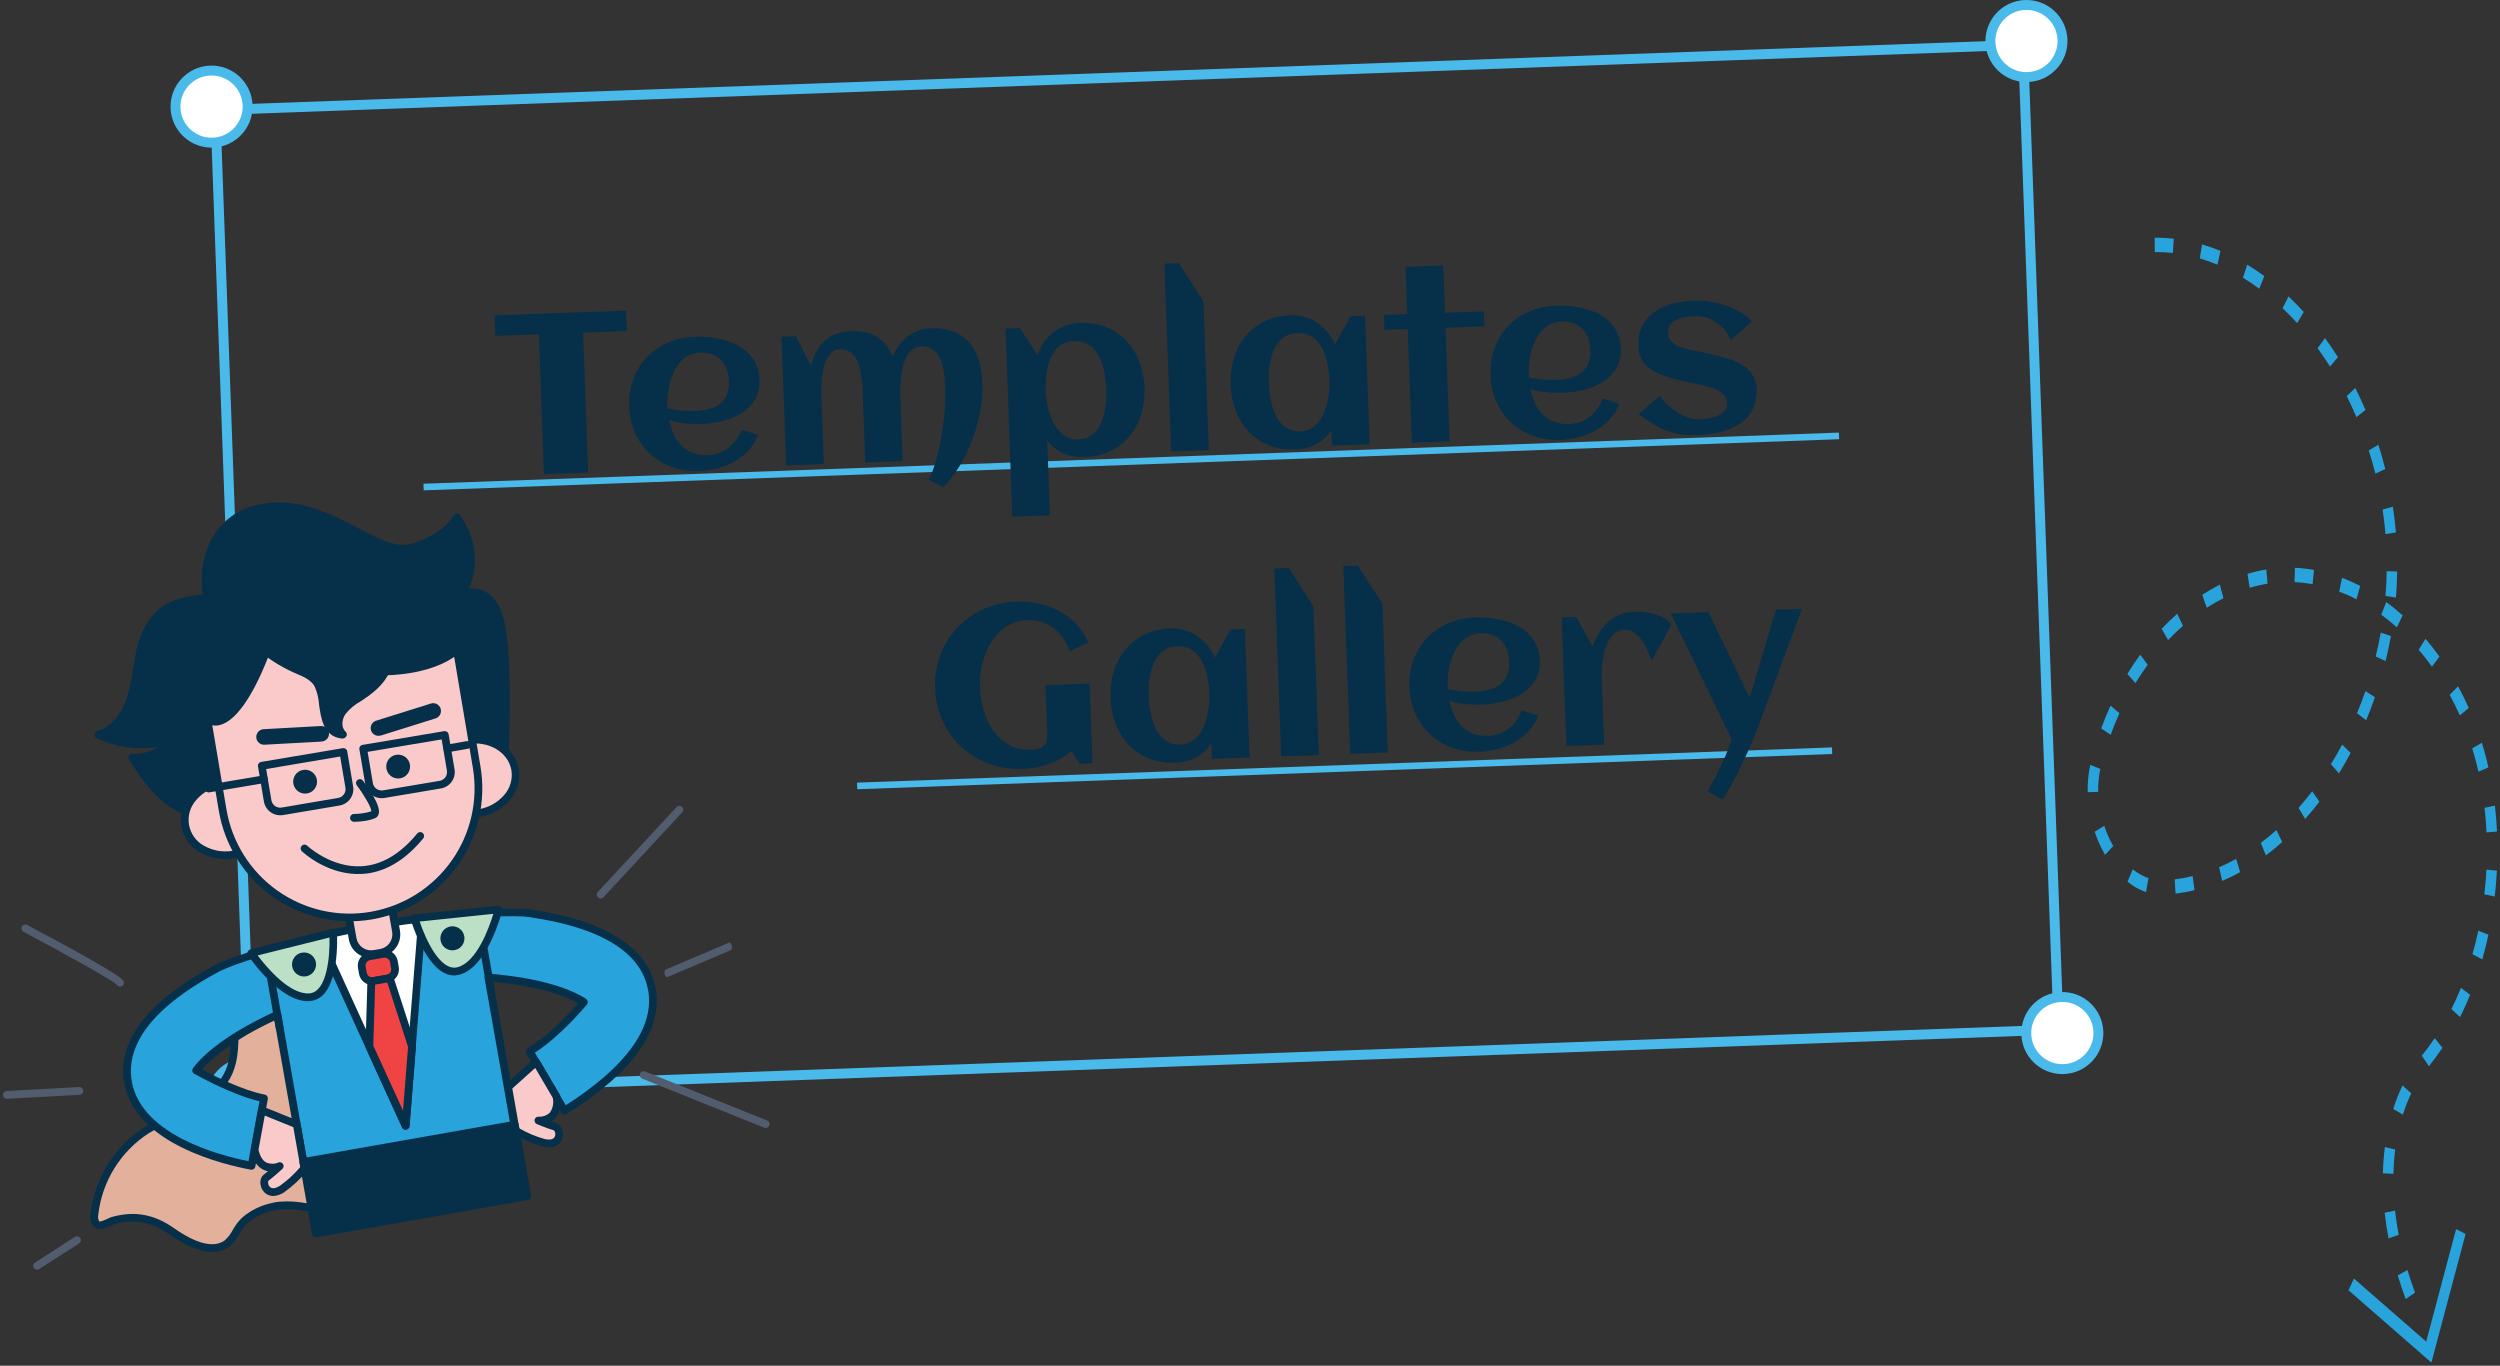 <svg xmlns="http://www.w3.org/2000/svg" width="756" height="413" viewBox="0 0 756 413" fill="none"><rect x="0" y="0" width="756" height="413" fill="#333333" stroke="none"/><g clip-path="url(#clip0_789_18878)"><path d="M74.427 332.654L63.556 31.85L613.197 11.987L624.067 312.79L74.427 332.654ZM66.662 34.74L77.317 329.548L620.962 309.901L610.307 15.093L66.662 34.74Z" fill="#4ABAEB"></path><path d="M556.083 130.819L128.057 146.281L128.129 148.28L556.155 132.817L556.083 130.819Z" fill="#4ABAEB"></path><path d="M553.99 226.013L259.173 236.664L259.245 238.661L554.062 228.011L553.99 226.013Z" fill="#4ABAEB"></path><path d="M64.365 43.136C70.383 42.919 75.086 37.864 74.868 31.845C74.651 25.827 69.596 21.124 63.577 21.342C57.559 21.559 52.856 26.614 53.074 32.633C53.291 38.651 58.346 43.354 64.365 43.136Z" fill="white"></path><path d="M63.97 44.645C57.334 44.645 51.82 39.372 51.578 32.688C51.33 25.853 56.691 20.09 63.527 19.843C70.36 19.59 76.125 24.956 76.372 31.792C76.619 38.627 71.258 44.39 64.423 44.637C64.272 44.642 64.12 44.645 63.97 44.645ZM63.635 22.841C58.452 23.029 54.388 27.397 54.576 32.58C54.667 35.09 55.729 37.415 57.569 39.126C59.408 40.837 61.813 41.733 64.315 41.639C69.498 41.451 73.562 37.083 73.375 31.9C73.187 26.718 68.807 22.664 63.635 22.841Z" fill="#4ABAEB"></path><path d="M613.166 23.312C619.184 23.094 623.887 18.039 623.669 12.021C623.452 6.002 618.397 1.3 612.378 1.517C606.36 1.735 601.657 6.79 601.875 12.808C602.092 18.827 607.147 23.529 613.166 23.312Z" fill="white"></path><path d="M612.79 24.811C609.646 24.811 606.666 23.641 604.352 21.489C601.926 19.232 600.524 16.165 600.405 12.854C600.158 6.019 605.518 0.256 612.353 0.009C619.183 -0.245 624.951 5.122 625.199 11.958C625.445 18.794 620.085 24.556 613.249 24.803C613.096 24.808 612.943 24.811 612.79 24.811ZM612.463 3.007C609.952 3.098 607.627 4.161 605.916 6C604.205 7.84 603.312 10.235 603.403 12.746C603.494 15.257 604.556 17.581 606.395 19.292C608.234 21.003 610.62 21.9 613.14 21.805C618.323 21.618 622.387 17.249 622.201 12.067C622.014 6.884 617.652 2.81 612.463 3.007Z" fill="#4ABAEB"></path><path d="M75.201 343.117C81.22 342.9 85.923 337.845 85.705 331.826C85.488 325.808 80.433 321.105 74.414 321.323C68.396 321.54 63.693 326.595 63.91 332.614C64.128 338.632 69.183 343.335 75.201 343.117Z" fill="white"></path><path d="M74.811 344.64C68.176 344.64 62.662 339.368 62.42 332.684C62.173 325.848 67.533 320.085 74.369 319.838C77.68 319.707 80.84 320.896 83.266 323.152C85.692 325.408 87.094 328.475 87.214 331.787C87.461 338.622 82.101 344.385 75.265 344.632C75.114 344.638 74.962 344.64 74.811 344.64ZM74.477 322.836C69.295 323.024 65.231 327.393 65.418 332.575C65.606 337.757 69.95 341.823 75.157 341.634C80.339 341.446 84.403 337.077 84.216 331.895C84.125 329.385 83.063 327.06 81.223 325.349C79.384 323.638 76.992 322.76 74.477 322.836Z" fill="#4ABAEB"></path><path d="M624.011 323.293C630.029 323.075 634.732 318.02 634.514 312.002C634.297 305.983 629.242 301.281 623.223 301.498C617.205 301.715 612.502 306.771 612.72 312.789C612.937 318.807 617.992 323.51 624.011 323.293Z" fill="white"></path><path d="M623.646 324.806C617.011 324.806 611.498 319.534 611.255 312.85C611.008 306.014 616.368 300.251 623.203 300.004C630.036 299.744 635.801 305.116 636.049 311.952C636.296 318.788 630.936 324.551 624.101 324.798C623.948 324.804 623.797 324.806 623.646 324.806ZM623.66 302.996C623.545 302.996 623.429 302.998 623.312 303.002C618.128 303.19 614.065 307.559 614.252 312.74C614.44 317.923 618.809 321.97 623.99 321.8C626.501 321.709 628.826 320.646 630.537 318.807C632.248 316.967 633.141 314.572 633.05 312.062C632.959 309.551 631.896 307.226 630.057 305.515C628.304 303.883 626.043 302.996 623.66 302.996Z" fill="#4ABAEB"></path><path d="M531.212 117.678C531.272 119.384 531.082 120.908 530.632 122.25C530.192 123.592 529.562 124.773 528.742 125.791C527.922 126.787 526.942 127.643 525.802 128.358C524.652 129.052 523.412 129.625 522.082 130.077C520.772 130.529 519.392 130.871 517.942 131.104C516.492 131.336 515.042 131.478 513.612 131.53C511.682 131.6 509.962 131.538 508.472 131.344C506.982 131.151 505.562 130.809 504.192 130.319C502.822 129.807 501.452 129.137 500.072 128.31C498.722 127.483 497.202 126.47 495.512 125.272L501.952 119.612C502.602 120.735 503.432 121.75 504.452 122.657C505.502 123.541 506.572 124.3 507.672 124.934C508.772 125.569 509.832 126.047 510.862 126.37C511.882 126.693 512.712 126.842 513.332 126.82C513.852 126.801 514.432 126.769 515.082 126.723C515.732 126.654 516.392 126.563 517.062 126.449C517.732 126.312 518.392 126.131 519.032 125.906C519.682 125.68 520.242 125.39 520.722 125.036C521.222 124.658 521.612 124.206 521.892 123.679C522.182 123.129 522.312 122.483 522.292 121.743C522.262 120.979 522.032 120.325 521.612 119.778C521.212 119.208 520.682 118.721 520.042 118.318C519.402 117.914 518.662 117.581 517.852 117.318C517.032 117.056 516.202 116.827 515.362 116.633C514.542 116.437 513.752 116.275 512.982 116.145C512.212 115.993 511.542 115.849 510.982 115.712C509.932 115.458 508.842 115.205 507.682 114.955C506.522 114.682 505.382 114.375 504.242 114.034C503.102 113.67 502.012 113.238 500.962 112.737C499.932 112.234 499.012 111.627 498.202 110.915C497.402 110.179 496.762 109.315 496.252 108.322C495.762 107.305 495.492 106.113 495.442 104.743C495.352 102.229 495.772 100.113 496.702 98.394C497.652 96.651 498.922 95.246 500.522 94.176C502.122 93.084 503.962 92.287 506.032 91.786C508.112 91.284 510.222 90.994 512.372 90.916C513.862 90.862 515.422 90.963 517.072 91.218C518.722 91.451 520.332 91.842 521.902 92.392C523.472 92.92 524.942 93.586 526.322 94.39C527.702 95.194 528.862 96.13 529.792 97.198L523.362 102.892C522.822 101.563 522.122 100.43 521.282 99.494C520.462 98.557 519.572 97.803 518.602 97.231C517.662 96.636 516.692 96.21 515.692 95.954C514.722 95.697 513.812 95.584 512.982 95.614C512.172 95.643 511.272 95.71 510.262 95.814C509.252 95.918 508.302 96.143 507.422 96.49C506.552 96.836 505.822 97.346 505.212 98.019C504.632 98.669 504.362 99.556 504.402 100.678C504.432 101.486 504.632 102.175 505.012 102.746C505.422 103.293 505.932 103.769 506.552 104.174C507.172 104.556 507.872 104.879 508.642 105.143C509.442 105.384 510.242 105.602 511.062 105.797C511.872 105.97 512.662 106.121 513.432 106.251C514.202 106.381 514.892 106.524 515.512 106.682C516.552 106.936 517.652 107.2 518.802 107.473C519.982 107.722 521.142 108.029 522.282 108.392C523.412 108.734 524.512 109.155 525.562 109.656C526.632 110.134 527.582 110.741 528.392 111.476C529.202 112.21 529.862 113.085 530.372 114.101C530.882 115.094 531.162 116.286 531.212 117.678Z" fill="#062F49"></path><path d="M462.374 114.131C463.777 114.395 465.178 114.592 466.576 114.721C467.974 114.85 469.381 114.889 470.795 114.838C472.276 114.785 473.64 114.6 474.892 114.286C476.152 113.948 477.242 113.436 478.132 112.752C479.052 112.045 479.762 111.131 480.262 110.012C480.762 108.893 480.982 107.514 480.922 105.875C480.872 104.551 480.652 103.345 480.252 102.258C479.852 101.171 479.282 100.248 478.532 99.489C477.812 98.729 476.922 98.154 475.872 97.764C474.822 97.352 473.617 97.171 472.248 97.221C470.969 97.267 469.821 97.545 468.806 98.053C467.813 98.561 466.938 99.233 466.182 100.07C465.447 100.883 464.818 101.827 464.295 102.902C463.794 103.977 463.385 105.093 463.067 106.251C462.75 107.408 462.533 108.574 462.418 109.747C462.303 110.92 462.265 112.022 462.302 113.055C462.308 113.234 462.315 113.414 462.321 113.594C462.328 113.773 462.346 113.952 462.374 114.131ZM490.142 105.441C490.202 107.034 489.992 108.469 489.522 109.745C489.052 110.998 488.382 112.112 487.522 113.087C486.682 114.062 485.682 114.896 484.542 115.589C483.402 116.282 482.172 116.866 480.862 117.34C479.552 117.792 478.192 118.133 476.792 118.364C475.402 118.594 474.052 118.732 472.724 118.78C471.04 118.841 469.375 118.789 467.729 118.624C466.081 118.436 464.451 118.113 462.839 117.654C463.139 119.127 463.583 120.527 464.171 121.854C464.757 123.159 465.518 124.3 466.452 125.278C467.386 126.233 468.514 126.979 469.837 127.515C471.182 128.051 472.753 128.286 474.552 128.222C475.742 128.179 476.862 127.958 477.932 127.56C478.992 127.162 479.962 126.621 480.842 125.938C481.712 125.254 482.472 124.452 483.112 123.529C483.772 122.606 484.302 121.587 484.682 120.472L489.672 122.112C488.992 123.912 488.022 125.487 486.772 126.836C485.532 128.162 484.112 129.28 482.512 130.193C480.922 131.082 479.212 131.761 477.392 132.232C475.582 132.702 473.787 132.969 471.992 133.034C469.029 133.141 466.272 132.746 463.723 131.849C461.172 130.93 458.955 129.605 457.072 127.875C455.189 126.145 453.687 124.053 452.564 121.599C451.441 119.145 450.827 116.436 450.72 113.473C450.612 110.51 451.03 107.765 451.973 105.236C452.915 102.707 454.263 100.512 456.016 98.65C457.77 96.789 459.885 95.319 462.364 94.24C464.841 93.139 467.561 92.535 470.524 92.428C471.961 92.376 473.435 92.424 474.942 92.572C476.462 92.72 477.932 92.992 479.362 93.39C480.792 93.765 482.142 94.278 483.422 94.929C484.712 95.579 485.832 96.404 486.782 97.404C487.762 98.38 488.552 99.532 489.132 100.859C489.742 102.185 490.082 103.712 490.142 105.441Z" fill="#062F49"></path><path d="M438.362 133.474L426.948 133.886L425.705 99.51L418.635 99.765L418.472 95.253L425.542 94.997L425.025 80.687L436.439 80.275L436.956 94.585L448.741 94.159L448.904 98.671L437.119 99.097L438.362 133.474Z" fill="#062F49"></path><path d="M414.187 134.347L402.807 134.759L402.639 130.112C401.359 132.001 399.781 133.429 397.906 134.396C396.052 135.34 393.991 135.853 391.724 135.934C388.761 136.042 386.094 135.61 383.721 134.639C381.348 133.669 379.321 132.303 377.639 130.544C375.957 128.761 374.644 126.651 373.702 124.213C372.76 121.775 372.238 119.141 372.136 116.313C372.033 113.485 372.364 110.821 373.128 108.321C373.892 105.821 375.049 103.633 376.599 101.756C378.149 99.857 380.072 98.338 382.368 97.199C384.664 96.06 387.294 95.436 390.257 95.329C391.761 95.275 393.194 95.448 394.557 95.848C395.943 96.248 397.211 96.842 398.364 97.632C399.538 98.399 400.572 99.35 401.467 100.487C402.384 101.6 403.115 102.855 403.66 104.251L408.405 95.617L412.782 95.459L414.187 134.347ZM402.034 115.233C401.998 114.223 401.903 113.158 401.75 112.04C401.62 110.921 401.411 109.816 401.125 108.725C400.838 107.634 400.452 106.603 399.968 105.632C399.505 104.637 398.911 103.771 398.188 103.033C397.486 102.271 396.645 101.684 395.663 101.27C394.682 100.856 393.551 100.672 392.272 100.718C390.993 100.764 389.89 101.04 388.964 101.545C388.038 102.028 387.252 102.675 386.607 103.485C385.961 104.272 385.432 105.179 385.02 106.206C384.63 107.231 384.331 108.298 384.124 109.407C383.917 110.516 383.777 111.633 383.706 112.76C383.656 113.863 383.648 114.908 383.684 115.896C383.72 116.884 383.803 117.937 383.933 119.056C384.086 120.174 384.306 121.279 384.592 122.37C384.879 123.461 385.254 124.503 385.717 125.498C386.202 126.492 386.796 127.37 387.498 128.131C388.199 128.87 389.029 129.458 389.989 129.895C390.948 130.31 392.067 130.494 393.346 130.448C394.514 130.406 395.538 130.133 396.418 129.629C397.321 129.102 398.094 128.422 398.738 127.59C399.405 126.757 399.955 125.815 400.389 124.766C400.823 123.716 401.167 122.636 401.419 121.526C401.671 120.415 401.845 119.319 401.94 118.237C402.035 117.132 402.066 116.131 402.034 115.233Z" fill="#062F49"></path><path d="M365.535 136.106L354.155 136.517L352.102 79.717L356.479 79.559L363.909 91.124L365.535 136.106Z" fill="#062F49"></path><path d="M346.109 117.254C346.211 120.082 345.88 122.746 345.116 125.246C344.353 127.746 343.196 129.945 341.646 131.844C340.096 133.721 338.173 135.229 335.876 136.368C333.58 137.508 330.95 138.131 327.987 138.238C325.72 138.32 323.617 137.958 321.677 137.151C319.76 136.321 318.094 135.011 316.681 133.219L317.497 155.811L306.117 156.222L304.063 99.388L308.44 99.23L313.796 107.498C314.238 106.066 314.866 104.763 315.677 103.587C316.51 102.388 317.474 101.365 318.567 100.516C319.681 99.644 320.904 98.959 322.235 98.462C323.588 97.964 325.016 97.687 326.52 97.633C329.483 97.526 332.151 97.958 334.523 98.928C336.896 99.898 338.923 101.275 340.606 103.057C342.288 104.817 343.6 106.916 344.542 109.354C345.484 111.792 346.006 114.426 346.109 117.254ZM334.56 117.671C334.524 116.684 334.43 115.642 334.278 114.546C334.148 113.427 333.94 112.322 333.653 111.231C333.366 110.14 332.98 109.098 332.495 108.104C332.032 107.109 331.45 106.242 330.749 105.504C330.047 104.742 329.206 104.155 328.224 103.741C327.264 103.303 326.156 103.107 324.899 103.153C323.597 103.2 322.472 103.465 321.523 103.949C320.596 104.432 319.799 105.079 319.132 105.89C318.486 106.677 317.957 107.584 317.544 108.61C317.154 109.613 316.855 110.669 316.647 111.778C316.44 112.887 316.301 114.005 316.229 115.131C316.18 116.256 316.174 117.324 316.21 118.334C316.243 119.232 316.346 120.229 316.52 121.324C316.694 122.396 316.947 123.477 317.278 124.566C317.61 125.656 318.03 126.708 318.539 127.724C319.047 128.739 319.653 129.639 320.355 130.422C321.08 131.205 321.901 131.828 322.817 132.289C323.754 132.727 324.806 132.925 325.973 132.883C327.253 132.837 328.356 132.572 329.282 132.089C330.208 131.584 330.994 130.937 331.64 130.15C332.285 129.34 332.802 128.422 333.192 127.396C333.604 126.37 333.914 125.303 334.121 124.194C334.329 123.085 334.457 121.968 334.506 120.842C334.578 119.716 334.596 118.659 334.56 117.671Z" fill="#062F49"></path><path d="M297.073 115.857C297.17 118.528 296.956 121.323 296.432 124.241C295.908 127.159 295.124 130.02 294.079 132.822C293.056 135.601 291.791 138.243 290.286 140.747C288.781 143.251 287.084 145.436 285.196 147.303L280.836 145.134C281.445 143.943 281.992 142.609 282.478 141.13C282.964 139.652 283.403 138.096 283.793 136.464C284.184 134.831 284.516 133.156 284.792 131.438C285.067 129.72 285.286 128.015 285.45 126.324C285.635 124.609 285.755 122.952 285.809 121.355C285.864 119.757 285.866 118.262 285.816 116.871C285.787 116.085 285.734 115.233 285.656 114.314C285.578 113.396 285.444 112.479 285.253 111.564C285.085 110.649 284.84 109.781 284.519 108.961C284.196 108.119 283.765 107.381 283.225 106.749C282.707 106.094 282.059 105.589 281.282 105.235C280.527 104.858 279.622 104.688 278.567 104.726C277.534 104.763 276.658 105.076 275.937 105.664C275.239 106.229 274.647 106.958 274.162 107.852C273.678 108.746 273.298 109.749 273.024 110.86C272.771 111.97 272.587 113.09 272.471 114.218C272.353 115.323 272.279 116.382 272.248 117.395C272.24 118.406 272.248 119.26 272.273 119.956L272.978 139.451L261.631 139.861L260.977 121.746C260.948 120.961 260.925 120.018 260.908 118.917C260.89 117.794 260.814 116.628 260.681 115.419C260.569 114.209 260.38 113.014 260.113 111.832C259.867 110.627 259.491 109.562 258.986 108.636C258.503 107.71 257.858 106.969 257.051 106.414C256.244 105.836 255.245 105.569 254.056 105.612C253.045 105.648 252.203 105.96 251.527 106.546C250.874 107.132 250.328 107.882 249.889 108.797C249.472 109.688 249.149 110.7 248.92 111.832C248.713 112.941 248.562 114.059 248.468 115.186C248.395 116.29 248.366 117.347 248.38 118.358C248.394 119.347 248.412 120.167 248.435 120.817L249.14 140.312L237.726 140.725L236.321 101.836L240.698 101.678L245.2 110.584C246.029 107.408 247.422 104.908 249.379 103.084C251.358 101.237 254.03 100.252 257.397 100.131C260.428 100.021 262.964 100.559 265.007 101.744C267.051 102.928 268.696 104.914 269.943 107.701C270.549 106.443 271.227 105.306 271.977 104.29C272.749 103.273 273.606 102.399 274.546 101.669C275.508 100.937 276.578 100.37 277.754 99.968C278.93 99.544 280.236 99.305 281.673 99.253C284.322 99.157 286.593 99.513 288.488 100.322C290.404 101.107 291.985 102.241 293.23 103.724C294.475 105.208 295.404 106.994 296.019 109.085C296.634 111.153 296.985 113.41 297.073 115.857Z" fill="#062F49"></path><path d="M201.908 123.544C203.311 123.808 204.711 124.005 206.109 124.134C207.508 124.263 208.914 124.302 210.328 124.251C211.809 124.198 213.174 124.014 214.421 123.699C215.69 123.361 216.773 122.85 217.669 122.165C218.588 121.458 219.296 120.545 219.795 119.425C220.294 118.306 220.514 116.927 220.455 115.288C220.407 113.964 220.184 112.758 219.785 111.671C219.386 110.585 218.813 109.661 218.067 108.902C217.342 108.141 216.456 107.566 215.408 107.177C214.36 106.766 213.151 106.585 211.781 106.634C210.502 106.68 209.354 106.958 208.339 107.466C207.346 107.974 206.471 108.646 205.715 109.483C204.98 110.296 204.351 111.24 203.828 112.316C203.327 113.39 202.918 114.506 202.601 115.664C202.283 116.822 202.066 117.987 201.951 119.16C201.837 120.333 201.798 121.435 201.835 122.468C201.842 122.647 201.848 122.827 201.855 123.007C201.861 123.186 201.879 123.365 201.908 123.544ZM229.677 114.854C229.734 116.448 229.528 117.882 229.057 119.158C228.585 120.411 227.918 121.525 227.054 122.5C226.213 123.475 225.22 124.309 224.076 125.002C222.933 125.695 221.706 126.279 220.397 126.753C219.088 127.205 217.729 127.546 216.321 127.777C214.936 128.007 213.581 128.146 212.257 128.193C210.574 128.254 208.909 128.202 207.262 128.037C205.614 127.849 203.984 127.526 202.372 127.067C202.673 128.54 203.116 129.94 203.704 131.267C204.29 132.572 205.051 133.713 205.985 134.691C206.919 135.646 208.047 136.392 209.37 136.928C210.715 137.464 212.286 137.7 214.082 137.635C215.271 137.592 216.398 137.371 217.463 136.973C218.527 136.575 219.497 136.034 220.371 135.351C221.245 134.667 222.003 133.865 222.644 132.942C223.307 132.019 223.832 131 224.219 129.885L229.201 131.526C228.524 133.326 227.558 134.9 226.303 136.249C225.07 137.575 223.65 138.694 222.042 139.606C220.456 140.495 218.75 141.174 216.924 141.645C215.12 142.115 213.321 142.382 211.525 142.447C208.562 142.554 205.806 142.159 203.256 141.262C200.705 140.343 198.489 139.018 196.606 137.288C194.723 135.559 193.22 133.466 192.097 131.012C190.975 128.558 190.36 125.849 190.253 122.886C190.146 119.924 190.563 117.178 191.506 114.649C192.448 112.12 193.796 109.925 195.549 108.063C197.303 106.202 199.419 104.732 201.897 103.654C204.374 102.553 207.094 101.949 210.057 101.842C211.494 101.79 212.968 101.838 214.479 101.985C215.99 102.133 217.461 102.406 218.891 102.803C220.321 103.179 221.677 103.692 222.959 104.342C224.241 104.993 225.361 105.817 226.318 106.817C227.298 107.793 228.081 108.944 228.668 110.272C229.278 111.598 229.614 113.126 229.677 114.854Z" fill="#062F49"></path><path d="M177.862 142.888L164.495 143.371L162.967 101.082L149.768 101.559L149.544 95.364L189.308 93.927L189.532 100.122L176.333 100.599L177.862 142.888Z" fill="#062F49"></path><path d="M544.922 184.088L532.022 218.807C530.542 222.771 528.872 226.697 527.012 230.586C525.182 234.495 523.172 238.254 520.982 241.862L516.442 239.329C516.972 238.298 517.592 237.107 518.302 235.755C519.022 234.403 519.722 233.007 520.412 231.566C521.102 230.125 521.732 228.697 522.312 227.283C522.892 225.891 523.332 224.617 523.622 223.46L505.232 185.523L516.612 185.111L529.102 210.99L537.042 184.373L544.922 184.088Z" fill="#062F49"></path><path d="M505.452 188.953L499.442 199.791C499.132 198.902 498.752 197.905 498.282 196.798C497.822 195.691 497.252 194.666 496.592 193.724C495.922 192.759 495.142 191.967 494.242 191.348C493.342 190.706 492.322 190.406 491.182 190.447C490.122 190.485 489.212 190.788 488.442 191.355C487.702 191.921 487.082 192.652 486.572 193.547C486.062 194.419 485.652 195.412 485.332 196.524C485.032 197.614 484.802 198.724 484.642 199.853C484.502 200.96 484.412 202.03 484.382 203.065C484.352 204.078 484.352 204.954 484.382 205.695L485.082 225.19L473.67 225.602L472.265 186.714L476.642 186.556L481.582 195.446C482.162 193.965 482.832 192.603 483.592 191.362C484.352 190.098 485.252 189.009 486.272 188.096C487.292 187.16 488.462 186.421 489.762 185.879C491.092 185.337 492.602 185.035 494.282 184.974C495.162 184.943 496.142 184.986 497.222 185.104C498.302 185.2 499.372 185.409 500.412 185.73C501.462 186.03 502.432 186.444 503.322 186.974C504.222 187.503 504.932 188.163 505.452 188.953Z" fill="#062F49"></path><path d="M437.853 208.422C439.256 208.686 440.657 208.882 442.055 209.012C443.453 209.141 444.859 209.18 446.273 209.129C447.755 209.075 449.119 208.891 450.366 208.576C451.635 208.238 452.718 207.727 453.615 207.043C454.533 206.336 455.242 205.422 455.741 204.303C456.24 203.184 456.46 201.805 456.4 200.166C456.353 198.842 456.129 197.636 455.73 196.549C455.331 195.462 454.759 194.539 454.012 193.779C453.288 193.019 452.402 192.444 451.354 192.055C450.305 191.643 449.096 191.462 447.727 191.512C446.447 191.558 445.3 191.835 444.284 192.344C443.291 192.852 442.417 193.524 441.66 194.361C440.925 195.174 440.296 196.118 439.773 197.193C439.273 198.268 438.864 199.384 438.546 200.542C438.228 201.699 438.012 202.865 437.897 204.037C437.782 205.21 437.743 206.313 437.78 207.346C437.787 207.525 437.793 207.705 437.8 207.884C437.806 208.064 437.824 208.243 437.853 208.422ZM465.622 199.732C465.68 201.325 465.473 202.76 465.002 204.036C464.531 205.289 463.863 206.403 462.999 207.378C462.158 208.353 461.165 209.186 460.022 209.879C458.878 210.573 457.652 211.156 456.343 211.631C455.033 212.083 453.674 212.424 452.267 212.654C450.882 212.884 449.527 213.023 448.202 213.071C446.519 213.132 444.854 213.08 443.207 212.914C441.56 212.727 439.93 212.404 438.317 211.945C438.618 213.417 439.062 214.817 439.649 216.145C440.236 217.45 440.996 218.591 441.931 219.568C442.864 220.524 443.992 221.269 445.315 221.806C446.661 222.342 448.231 222.577 450.027 222.512C451.217 222.469 452.344 222.249 453.408 221.851C454.473 221.453 455.442 220.912 456.316 220.228C457.191 219.545 457.948 218.742 458.589 217.82C459.253 216.897 459.778 215.878 460.164 214.763L465.146 216.403C464.469 218.203 463.503 219.778 462.249 221.127C461.015 222.452 459.595 223.571 457.987 224.483C456.401 225.372 454.695 226.052 452.869 226.523C451.065 226.992 449.266 227.26 447.47 227.325C444.507 227.432 441.751 227.037 439.201 226.14C436.651 225.221 434.434 223.896 432.551 222.166C430.668 220.436 429.165 218.344 428.043 215.89C426.92 213.436 426.305 210.727 426.198 207.764C426.091 204.801 426.509 202.055 427.451 199.527C428.394 196.998 429.742 194.803 431.495 192.941C433.248 191.08 435.364 189.61 437.842 188.531C440.32 187.43 443.04 186.826 446.003 186.719C447.439 186.667 448.913 186.715 450.424 186.863C451.936 187.011 453.406 187.283 454.837 187.681C456.266 188.056 457.622 188.569 458.904 189.22C460.186 189.87 461.306 190.695 462.264 191.694C463.243 192.67 464.026 193.822 464.614 195.149C465.224 196.476 465.56 198.003 465.622 199.732Z" fill="#062F49"></path><path d="M419.665 227.554L408.285 227.965L406.232 171.165L410.609 171.007L418.039 182.572L419.665 227.554Z" fill="#062F49"></path><path d="M398.79 228.308L387.41 228.72L385.357 171.919L389.734 171.761L397.164 183.326L398.79 228.308Z" fill="#062F49"></path><path d="M377.881 229.064L366.5 229.475L366.333 224.829C365.052 226.718 363.474 228.146 361.599 229.113C359.745 230.057 357.685 230.569 355.418 230.651C352.455 230.758 349.787 230.327 347.414 229.356C345.042 228.385 343.015 227.02 341.333 225.26C339.65 223.478 338.338 221.368 337.396 218.93C336.453 216.492 335.931 213.858 335.829 211.03C335.727 208.202 336.057 205.538 336.821 203.038C337.585 200.538 338.742 198.35 340.292 196.473C341.842 194.574 343.765 193.055 346.061 191.916C348.358 190.776 350.987 190.153 353.95 190.046C355.454 189.992 356.887 190.165 358.25 190.565C359.636 190.964 360.905 191.559 362.057 192.349C363.231 193.116 364.266 194.067 365.161 195.204C366.078 196.317 366.808 197.571 367.353 198.968L372.098 190.334L376.475 190.176L377.881 229.064ZM365.727 209.95C365.691 208.939 365.596 207.875 365.443 206.757C365.313 205.638 365.105 204.533 364.818 203.442C364.531 202.351 364.146 201.32 363.661 200.348C363.198 199.354 362.605 198.487 361.881 197.749C361.18 196.988 360.338 196.4 359.357 195.986C358.375 195.572 357.245 195.388 355.965 195.435C354.686 195.481 353.583 195.757 352.658 196.262C351.731 196.745 350.945 197.392 350.3 198.202C349.655 198.989 349.125 199.896 348.713 200.922C348.323 201.948 348.024 203.015 347.817 204.124C347.61 205.233 347.471 206.35 347.399 207.477C347.349 208.58 347.342 209.625 347.378 210.613C347.413 211.6 347.496 212.654 347.627 213.773C347.779 214.891 347.999 215.996 348.286 217.087C348.572 218.177 348.947 219.22 349.41 220.215C349.896 221.209 350.489 222.086 351.191 222.848C351.892 223.587 352.722 224.175 353.682 224.612C354.641 225.027 355.76 225.211 357.04 225.165C358.207 225.123 359.231 224.85 360.112 224.346C361.014 223.819 361.788 223.139 362.432 222.307C363.098 221.473 363.649 220.532 364.083 219.482C364.517 218.433 364.86 217.353 365.112 216.242C365.364 215.132 365.538 214.036 365.634 212.953C365.729 211.849 365.76 210.847 365.727 209.95Z" fill="#062F49"></path><path d="M329.122 194.315L323.453 196.947C322.951 195.504 322.297 194.19 321.49 193.006C320.705 191.821 319.77 190.82 318.684 190.006C317.62 189.168 316.417 188.537 315.076 188.113C313.734 187.667 312.277 187.473 310.706 187.529C309.022 187.59 307.484 187.927 306.09 188.539C304.718 189.151 303.489 189.959 302.402 190.965C301.336 191.947 300.411 193.093 299.626 194.403C298.842 195.712 298.196 197.107 297.687 198.586C297.201 200.042 296.839 201.55 296.603 203.109C296.39 204.668 296.31 206.188 296.364 207.669C296.449 210.026 296.803 212.362 297.426 214.677C298.072 216.991 299.023 219.058 300.28 220.878C301.559 222.697 303.174 224.156 305.124 225.254C307.073 226.33 309.406 226.819 312.122 226.721C313.604 226.667 314.748 226.3 315.555 225.619C316.361 224.916 316.734 223.733 316.674 222.072L316.136 207.19L329.503 206.707L330.373 230.781L326.501 230.921L324.007 227.201C321.911 228.918 319.575 230.216 317 231.096C314.446 231.952 311.823 232.429 309.129 232.526C306.75 232.612 304.45 232.403 302.229 231.899C300.031 231.394 297.969 230.637 296.045 229.628C294.12 228.619 292.356 227.379 290.752 225.908C289.171 224.437 287.796 222.79 286.629 220.967C285.484 219.143 284.57 217.153 283.885 214.997C283.222 212.819 282.847 210.54 282.761 208.161C282.675 205.781 282.885 203.492 283.39 201.294C283.916 199.072 284.684 197.011 285.695 195.109C286.726 193.183 287.978 191.43 289.449 189.848C290.943 188.266 292.613 186.902 294.459 185.757C296.306 184.611 298.307 183.707 300.463 183.045C302.642 182.382 304.921 182.007 307.3 181.921C309.59 181.838 311.833 182.027 314.03 182.487C316.249 182.946 318.321 183.692 320.246 184.724C322.171 185.733 323.893 187.042 325.412 188.65C326.952 190.235 328.189 192.123 329.122 194.315Z" fill="#062F49"></path><path d="M201.814 295.466C201.737 295.489 201.655 295.482 201.572 295.446C201.489 295.409 201.406 295.344 201.33 295.254C201.253 295.164 201.184 295.051 201.125 294.921C201.067 294.791 201.021 294.647 200.989 294.496C200.958 294.346 200.942 294.193 200.943 294.045C200.943 293.898 200.96 293.759 200.992 293.636C201.024 293.514 201.071 293.41 201.131 293.332C201.19 293.253 201.26 293.201 201.337 293.178L220.432 285.067C220.583 285.003 220.756 285.06 220.913 285.226C221.071 285.392 221.2 285.652 221.273 285.95C221.309 286.099 221.331 286.252 221.336 286.402C221.341 286.552 221.329 286.696 221.302 286.824C221.275 286.952 221.232 287.063 221.177 287.15C221.122 287.237 221.054 287.298 220.979 287.33L201.884 295.442L201.814 295.466Z" fill="#515D6F"></path><path d="M181.832 271.687C181.59 271.733 181.34 271.7 181.118 271.595C180.895 271.489 180.712 271.316 180.593 271.1C180.475 270.885 180.428 270.637 180.459 270.393C180.49 270.148 180.597 269.92 180.765 269.74L204.606 244.045C204.817 243.819 205.11 243.686 205.42 243.676C205.73 243.666 206.031 243.779 206.257 243.991C206.483 244.203 206.615 244.496 206.626 244.805C206.636 245.115 206.522 245.416 206.311 245.642L182.482 271.336C182.309 271.52 182.081 271.643 181.832 271.687Z" fill="#515D6F"></path><path d="M231.749 341.085C231.534 341.123 231.312 341.101 231.109 341.019L194.191 326.18C193.903 326.064 193.673 325.838 193.552 325.553C193.43 325.267 193.427 324.945 193.543 324.657C193.659 324.369 193.885 324.139 194.17 324.018C194.456 323.896 194.778 323.893 195.066 324.009L231.984 338.849C232.126 338.906 232.256 338.991 232.366 339.098C232.476 339.206 232.564 339.334 232.624 339.476C232.684 339.617 232.716 339.769 232.717 339.923C232.718 340.076 232.689 340.229 232.632 340.371C232.557 340.556 232.437 340.718 232.283 340.842C232.129 340.967 231.945 341.05 231.749 341.085Z" fill="#515D6F"></path><path d="M76.27 295.928C74.048 298.657 72.502 301.872 71.757 305.311C70.471 311.469 71.838 318.214 69.363 324.023C67.308 328.845 62.885 332.282 58.207 334.743C53.529 337.205 48.607 339.022 44.209 341.861C39.91 344.662 36.276 348.369 33.56 352.722C30.845 357.075 29.114 361.969 28.489 367.062C28.357 367.581 28.337 368.122 28.43 368.649C28.523 369.177 28.727 369.679 29.029 370.121C30.177 371.319 32.882 369.442 34.123 369.081C40.916 367.243 46.302 368.463 51.836 372.339C55.993 375.259 63.304 379.592 68.427 376.091C70.545 374.65 71.762 370.853 73.918 369.026C76.38 366.937 79.331 365.507 82.496 364.869C88.229 363.751 94.003 365.283 99.642 366.59C106.426 368.133 113.41 369.333 120.307 368.426C127.081 367.578 133.271 364.165 137.602 358.888C141.096 354.821 139.417 352.899 140.256 347.568C140.881 343.65 142.583 340.586 143.857 336.981C146.384 329.656 144.862 322.5 145.066 314.648L145.788 284.703C145.779 285.392 113.29 288.203 111.045 288.456C102.082 289.42 92.952 289.974 84.057 291.187C80.964 291.75 78.19 293.439 76.27 295.928Z" fill="#E2B09B"></path><path d="M121.9 369.332L120.565 369.567C113.39 370.512 106.202 369.23 99.505 367.706L98.269 367.426C93.152 366.253 87.869 365.014 82.839 366.019C79.871 366.614 77.103 367.955 74.797 369.916C73.835 370.873 73.017 371.964 72.367 373.155C71.582 374.651 70.51 375.976 69.212 377.057C64.978 379.95 58.965 378.674 51.281 373.303C45.868 369.513 40.692 368.54 34.545 370.205C34.168 370.339 33.799 370.495 33.441 370.673C31.95 371.363 29.703 372.411 28.291 370.929C27.856 370.373 27.549 369.728 27.393 369.04C27.237 368.352 27.235 367.637 27.388 366.948C28.019 361.68 29.8 356.615 32.605 352.112C35.41 347.608 39.17 343.776 43.62 340.887C46.361 339.218 49.209 337.733 52.147 336.442C54.002 335.593 55.908 334.699 57.706 333.73C63.121 330.806 66.625 327.472 68.272 323.564C69.638 320.346 69.751 316.815 69.864 313.083C69.872 310.391 70.117 307.704 70.595 305.055C71.383 301.434 73.013 298.051 75.353 295.178C77.459 292.433 80.517 290.577 83.925 289.978C89.427 289.233 95.078 288.723 100.554 288.232C103.975 287.925 107.56 287.601 110.959 287.239L115.079 286.857C122.013 286.227 142.862 284.33 145.191 283.682C145.389 283.553 145.621 283.487 145.857 283.493C146.011 283.498 146.162 283.532 146.302 283.594C146.442 283.657 146.568 283.746 146.674 283.858C146.78 283.969 146.862 284.1 146.917 284.243C146.972 284.387 146.998 284.539 146.994 284.693L146.3 314.657C146.233 316.97 146.341 319.263 146.423 321.479C146.654 326.894 146.867 332.004 145.02 337.335C144.613 338.593 144.142 339.684 143.683 340.785C142.673 343.004 141.933 345.336 141.481 347.732C141.274 349.106 141.182 350.495 141.205 351.885C141.335 353.288 141.166 354.703 140.71 356.036C140.255 357.37 139.522 358.592 138.56 359.622C134.349 364.75 128.437 368.195 121.9 369.332ZM82.752 363.639C88.147 362.687 93.549 363.929 98.789 365.128L100.025 365.408C106.512 366.886 113.456 368.128 120.271 367.223C126.755 366.416 132.68 363.146 136.819 358.09C138.884 355.674 138.892 354.238 138.888 351.795C138.866 350.286 138.965 348.777 139.183 347.283C139.671 344.711 140.464 342.206 141.545 339.822C141.984 338.748 142.44 337.636 142.833 336.499C144.54 331.584 144.339 326.745 144.113 321.495C144.025 319.245 143.922 316.914 143.975 314.521L144.676 286.074C141.409 286.65 133.721 287.448 115.336 289.124L111.253 289.512C107.762 289.89 104.258 290.2 100.756 290.521C95.303 291.008 89.673 291.502 84.242 292.247C81.406 292.779 78.868 294.342 77.116 296.634C75.011 299.21 73.547 302.249 72.844 305.5C72.388 308.01 72.158 310.555 72.157 313.106C72.043 316.898 71.914 320.811 70.372 324.439C68.5 328.826 64.687 332.558 58.767 335.713C56.904 336.718 54.955 337.571 53.09 338.493C50.242 339.732 47.483 341.165 44.832 342.784C40.676 345.503 37.168 349.103 34.558 353.328C31.948 357.554 30.299 362.302 29.728 367.236C29.554 367.949 29.652 368.701 30.005 369.346C30.121 369.467 30.635 369.424 32.479 368.577C32.944 368.339 33.429 368.138 33.927 367.978C40.811 366.123 46.582 367.17 52.631 371.405C59.396 376.142 64.559 377.438 67.892 375.154C68.912 374.248 69.758 373.162 70.388 371.951C71.153 370.547 72.127 369.268 73.277 368.156C75.893 365.939 79.029 364.423 82.392 363.75L82.752 363.639Z" fill="#062F49"></path><path d="M197.176 299.755C198.513 308.415 193.964 317.389 183.669 326.404C179.597 329.933 175.233 333.111 170.625 335.903L160.102 317.999C168.341 313.13 176.512 303.102 176.512 303.102C176.512 303.102 170.537 298.545 154.536 296.385C152.18 296.077 149.872 295.832 147.665 295.628L155.851 342.055L92.055 353.304L83.859 306.819C81.855 307.766 79.771 308.726 77.673 309.879C63.354 317.397 59.308 323.709 59.308 323.709C59.308 323.709 71.389 330.545 79.823 332.095L76.07 352.516C68.189 351.071 42.184 344.982 38.768 327.627C35.183 309.519 57.949 296.965 65.427 292.895C68.984 290.939 81.525 286.724 96.524 283.201C101.077 282.114 105.997 281.092 110.884 280.218C116.532 279.222 122.233 278.395 127.672 277.756C142.987 275.957 156.213 275.559 160.213 276.182C168.654 277.504 194.318 281.459 197.176 299.755Z" fill="#29A3DC"></path><path d="M156.068 343.144L92.248 354.397C91.943 354.451 91.629 354.382 91.375 354.204C91.122 354.026 90.949 353.755 90.895 353.45L82.985 308.588C81.365 309.36 79.775 310.162 78.221 310.969C67.702 316.489 62.822 321.371 61.08 323.398C64.312 325.117 73.413 329.775 80.045 331.001C80.349 331.057 80.618 331.23 80.793 331.484C80.969 331.737 81.038 332.05 80.984 332.354L77.217 352.766C77.162 353.069 76.988 353.338 76.735 353.514C76.481 353.69 76.168 353.758 75.865 353.704C67.801 352.232 41.187 345.989 37.63 327.9C33.892 308.989 57.177 296.154 64.831 291.934C68.671 289.833 81.501 285.578 96.307 282.102C101.124 280.968 105.987 279.956 110.736 279.107C115.912 278.194 121.632 277.34 127.592 276.633C142.908 274.834 156.321 274.426 160.443 275.063C169.126 276.414 195.394 280.5 198.375 299.556C199.776 308.644 195.091 317.927 184.486 327.269C180.352 330.844 175.925 334.065 171.251 336.897C170.985 337.048 170.67 337.088 170.375 337.009C170.079 336.931 169.826 336.739 169.67 336.476L159.148 318.571C158.993 318.306 158.949 317.99 159.025 317.693C159.101 317.395 159.292 317.139 159.555 316.981C165.999 313.165 172.505 306.004 174.79 303.359C172.485 302.058 166.226 299.117 154.43 297.532C152.716 297.3 150.95 297.102 149.128 296.925L157.038 341.787C157.065 341.94 157.061 342.097 157.027 342.249C156.993 342.4 156.928 342.543 156.838 342.67C156.748 342.796 156.633 342.903 156.501 342.985C156.368 343.066 156.221 343.12 156.068 343.144ZM93.016 351.89L154.512 341.047L146.53 295.782C146.498 295.604 146.506 295.422 146.556 295.248C146.606 295.075 146.695 294.915 146.817 294.782C146.938 294.65 147.089 294.548 147.256 294.483C147.424 294.419 147.604 294.394 147.783 294.41C150.191 294.614 152.492 294.885 154.701 295.171C170.836 297.343 176.979 301.918 177.273 302.103C177.52 302.301 177.681 302.587 177.722 302.902C177.74 303.058 177.726 303.216 177.681 303.366C177.636 303.517 177.562 303.657 177.462 303.778C177.141 304.178 169.644 313.257 161.738 318.328L171.088 334.222C175.256 331.606 179.22 328.679 182.946 325.465C192.921 316.72 197.345 308.112 196.07 299.868C193.362 282.495 168.36 278.66 160.143 277.334C156.118 276.703 142.981 277.134 127.863 278.91C121.961 279.607 116.273 280.443 111.145 281.36C106.44 282.189 101.623 283.193 96.854 284.33C82.424 287.717 69.635 291.941 66.044 293.902C58.726 297.944 36.565 310.154 39.926 327.4C43.059 343.287 66.34 349.394 75.14 351.14L78.478 333.009C70.064 331.1 59.272 324.985 58.74 324.724C58.603 324.645 58.484 324.54 58.389 324.414C58.294 324.289 58.225 324.145 58.187 323.992C58.149 323.839 58.142 323.68 58.167 323.525C58.192 323.369 58.249 323.221 58.333 323.087C58.509 322.807 62.702 316.387 77.17 308.842C79.19 307.786 81.285 306.752 83.4 305.763C83.562 305.686 83.74 305.648 83.92 305.651C84.099 305.655 84.275 305.699 84.435 305.782C84.595 305.865 84.733 305.985 84.839 306.131C84.945 306.277 85.016 306.445 85.046 306.623L93.016 351.89Z" fill="#062F49"></path><path d="M127.673 277.757L122.677 340.432L96.526 283.201C101.078 282.114 105.998 281.092 110.885 280.219C116.531 279.211 122.235 278.395 127.673 277.757Z" fill="white"></path><path d="M122.878 341.582C122.618 341.637 122.348 341.601 122.111 341.481C121.874 341.361 121.685 341.164 121.575 340.922L95.425 283.691C95.353 283.534 95.317 283.363 95.319 283.19C95.322 283.018 95.362 282.848 95.438 282.693C95.514 282.538 95.623 282.401 95.758 282.293C95.893 282.185 96.05 282.109 96.218 282.069C101.035 280.935 105.897 279.923 110.646 279.074C115.857 278.155 121.543 277.307 127.503 276.6C127.674 276.58 127.848 276.598 128.012 276.654C128.175 276.709 128.325 276.8 128.449 276.919C128.573 277.039 128.67 277.185 128.731 277.347C128.792 277.508 128.817 277.681 128.803 277.853L123.807 340.529C123.787 340.782 123.686 341.021 123.518 341.211C123.351 341.401 123.126 341.531 122.878 341.582ZM98.195 283.998L121.877 335.84L126.397 279.072C121.011 279.737 115.881 280.511 111.096 281.355C106.832 282.131 102.493 283.014 98.195 283.998Z" fill="#062F49"></path><path d="M105.348 276.283L118.456 274.076L119.727 281.62C119.855 282.353 119.837 283.104 119.674 283.829C119.51 284.555 119.205 285.241 118.776 285.849C118.346 286.456 117.801 286.973 117.171 287.368C116.541 287.764 115.84 288.032 115.106 288.155L113.148 288.485C111.673 288.733 110.159 288.386 108.94 287.518C107.721 286.65 106.896 285.334 106.648 283.858L105.377 276.314L105.348 276.283Z" fill="#FACACA"></path><path d="M115.364 289.274L113.339 289.631C111.557 289.93 109.729 289.509 108.256 288.461C106.784 287.413 105.788 285.823 105.486 284.042L104.215 276.497C104.161 276.192 104.231 275.878 104.409 275.624C104.586 275.37 104.857 275.198 105.163 275.144L118.271 272.939C118.577 272.885 118.89 272.955 119.144 273.133C119.398 273.31 119.571 273.581 119.625 273.887L120.953 281.421C121.25 283.193 120.836 285.011 119.8 286.48C118.764 287.948 117.19 288.949 115.421 289.264L115.364 289.274ZM114.958 286.973C116.119 286.766 117.152 286.109 117.832 285.145C118.512 284.182 118.786 282.989 118.593 281.825L117.467 275.441L106.663 277.263L107.789 283.647C107.884 284.228 108.094 284.784 108.406 285.283C108.717 285.782 109.125 286.213 109.606 286.553C110.575 287.237 111.773 287.511 112.943 287.317L114.958 286.973Z" fill="#062F49"></path><path d="M60.517 246.413C57.312 245.845 54.263 244.604 51.573 242.771C46.643 239.299 43.24 234.123 39.952 229.069C42.205 229.193 44.454 228.776 46.511 227.852C48.569 226.928 50.375 225.524 51.778 223.758C44.475 225.934 36.626 225.36 29.717 222.144C35.792 220.539 39.102 213.954 40.416 207.816C41.729 201.677 41.896 195.089 45.054 189.657C49.175 182.561 55.31 181.432 62.65 180.814C60.385 168.914 65.667 156.56 78.234 153.704C98.373 149.192 113.736 169.054 124.841 165.507C135.946 161.96 138.121 156.405 138.121 156.405C140.658 159.733 142.15 163.739 142.41 167.916C142.669 172.093 141.684 176.253 139.578 179.869C139.578 179.869 148.091 175.747 151.181 187.49C154.272 199.233 152.478 232.107 152.478 232.107L144.146 232.01C140.643 231.988 136.516 233.534 133.09 234.221L107.822 239.305C95.162 241.834 75.228 249.322 60.517 246.413Z" fill="#062F49"></path><path d="M80.272 246.997C73.37 248.214 66.351 248.764 60.293 247.567C56.943 246.952 53.758 245.643 50.945 243.724C45.769 240.07 42.217 234.588 38.986 229.714C38.877 229.536 38.819 229.333 38.815 229.125C38.812 228.917 38.864 228.712 38.967 228.531C39.075 228.343 39.234 228.188 39.426 228.085C39.617 227.983 39.833 227.935 40.05 227.948C42.779 228.104 45.485 227.386 47.778 225.898C41.472 226.853 35.026 225.927 29.244 223.235C29.029 223.133 28.85 222.967 28.732 222.76C28.614 222.552 28.562 222.314 28.584 222.076C28.605 221.839 28.699 221.614 28.852 221.431C29.005 221.248 29.211 221.117 29.441 221.054C36.115 219.284 38.555 211.061 39.285 207.6C39.644 205.935 39.927 204.177 40.199 202.493C40.913 197.931 41.672 193.219 44.055 189.11C48.239 181.896 54.332 180.466 61.306 179.794C59.635 168.299 64.697 155.569 78.002 152.594C89.678 150.002 99.941 155.332 108.185 159.643C114.559 162.967 120.073 165.85 124.507 164.427C134.838 161.135 137.037 156.05 137.052 156C137.127 155.816 137.247 155.654 137.401 155.529C137.556 155.404 137.739 155.321 137.935 155.287C138.133 155.254 138.336 155.273 138.525 155.341C138.713 155.41 138.881 155.526 139.012 155.678C139.101 155.781 147.14 165.655 141.77 178.048C143.34 177.832 144.939 178.063 146.383 178.717C149.17 179.993 151.167 182.843 152.308 187.161C155.407 198.95 153.716 230.797 153.644 232.138C153.629 232.44 153.498 232.724 153.278 232.931C153.058 233.138 152.766 233.251 152.464 233.248L144.141 233.197C141.685 233.316 139.254 233.745 136.905 234.473C135.647 234.802 134.469 235.116 133.323 235.342L108.043 240.428C104.891 241.055 101.206 242.013 97.34 243.027C92.058 244.421 86.185 245.955 80.272 246.997ZM42.143 230.201C44.91 234.457 48.08 238.844 52.292 241.814C54.834 243.547 57.713 244.724 60.741 245.27C71.483 247.397 85.496 243.728 96.72 240.788C100.631 239.766 104.327 238.794 107.558 238.153L132.827 233.069C133.908 232.879 135.05 232.559 136.237 232.231C138.783 231.438 141.419 230.973 144.082 230.847L151.338 230.896C151.616 225.071 152.709 197.978 150.017 187.754C149.073 184.149 147.511 181.815 145.405 180.835C143.68 180.141 141.751 180.162 140.042 180.891C139.818 180.996 139.567 181.027 139.324 180.98C139.081 180.934 138.86 180.811 138.691 180.631C138.521 180.45 138.413 180.22 138.382 179.974C138.351 179.727 138.4 179.478 138.521 179.261C140.392 176.116 141.351 172.512 141.29 168.852C141.229 165.193 140.151 161.623 138.177 158.542C136.633 160.617 133.029 164.194 125.181 166.633C119.812 168.339 113.909 165.264 107.064 161.691C98.742 157.347 89.311 152.427 78.475 154.871C66.128 157.63 61.734 169.909 63.776 180.615C63.807 180.777 63.804 180.942 63.767 181.102C63.729 181.262 63.659 181.412 63.56 181.543C63.46 181.673 63.335 181.781 63.192 181.859C63.048 181.938 62.89 181.985 62.727 181.998C55.646 182.606 49.96 183.585 46.04 190.278C43.876 194.016 43.184 198.301 42.469 202.852C42.191 204.573 41.9 206.356 41.542 208.091C40.81 211.47 38.604 218.94 32.783 222.184C38.788 224.313 45.312 224.483 51.419 222.67C51.653 222.607 51.9 222.617 52.127 222.701C52.354 222.784 52.55 222.935 52.687 223.135C52.829 223.339 52.901 223.584 52.894 223.833C52.886 224.082 52.8 224.321 52.646 224.518C51.365 226.12 49.775 227.448 47.971 228.424C46.167 229.4 44.185 230.004 42.143 230.201Z" fill="#062F49"></path><path d="M81.459 245.279C80.437 239.216 73.906 235.262 66.87 236.447C59.835 237.632 54.959 243.507 55.98 249.57C57.001 255.632 63.532 259.586 70.568 258.401C77.604 257.216 82.48 251.341 81.459 245.279Z" fill="#FACACA"></path><path d="M70.872 259.532L70.757 259.552C67.197 260.186 63.527 259.53 60.408 257.7C58.942 256.878 57.679 255.738 56.711 254.364C55.743 252.99 55.095 251.416 54.816 249.759C54.536 248.102 54.631 246.403 55.094 244.787C55.558 243.171 56.377 241.68 57.492 240.423C59.799 237.686 63.004 235.859 66.535 235.27L66.662 235.248C70.218 234.617 73.883 235.274 76.999 237.102C78.465 237.924 79.729 239.063 80.697 240.437C81.664 241.812 82.312 243.385 82.592 245.043C82.871 246.7 82.776 248.399 82.313 250.014C81.85 251.63 81.03 253.121 79.915 254.379C77.608 257.116 74.403 258.943 70.872 259.532ZM67.006 237.607C64.021 238.09 61.306 239.62 59.346 241.922C58.44 242.922 57.773 244.114 57.394 245.409C57.015 246.704 56.935 248.068 57.159 249.399C57.383 250.729 57.906 251.991 58.689 253.091C59.471 254.19 60.493 255.097 61.677 255.744C64.331 257.248 67.421 257.793 70.429 257.286C73.437 256.779 76.179 255.253 78.194 252.962C79.08 251.947 79.732 250.749 80.104 249.454C80.476 248.158 80.56 246.797 80.348 245.466C80.106 244.149 79.579 242.901 78.805 241.808C78.03 240.716 77.027 239.805 75.864 239.14C73.223 237.602 70.12 237.056 67.112 237.6L67.006 237.607Z" fill="#062F49"></path><path d="M155.726 232.772C154.705 226.71 148.174 222.756 141.138 223.941C134.102 225.125 129.226 231.001 130.247 237.063C131.268 243.126 137.8 247.08 144.836 245.895C151.871 244.71 156.747 238.834 155.726 232.772Z" fill="#FACACA"></path><path d="M145.131 247.018L145.051 247.032C137.402 248.322 130.269 243.922 129.093 237.25C127.916 230.578 133.265 224.049 140.929 222.78C148.592 221.512 155.71 225.891 156.886 232.563C157.149 234.219 157.045 235.912 156.584 237.524C156.122 239.136 155.313 240.628 154.214 241.894C151.893 244.629 148.672 246.446 145.131 247.018ZM141.265 225.093C134.927 226.211 130.529 231.47 131.476 236.842C132.423 242.214 138.322 245.799 144.726 244.718C147.744 244.234 150.494 242.699 152.489 240.383C153.378 239.369 154.032 238.172 154.404 236.876C154.776 235.58 154.858 234.218 154.643 232.887C153.687 227.469 147.797 223.93 141.393 225.011L141.265 225.093Z" fill="#062F49"></path><path d="M112.207 276.889C102.017 278.604 91.563 276.202 83.145 270.211C74.726 264.219 69.032 255.13 67.314 244.941L62.608 217.043C65.482 220.356 72.688 217.638 80.432 197.047C124.859 210.883 138.121 196.363 138.121 196.363L144.145 232.01C145.86 242.196 143.459 252.647 137.469 261.063C131.48 269.479 122.393 275.172 112.207 276.889Z" fill="#FACACA"></path><path d="M112.698 277.99L112.399 278.043C107.203 278.919 101.885 278.762 96.75 277.583C91.614 276.404 86.761 274.224 82.468 271.17C78.175 268.115 74.525 264.244 71.728 259.779C68.93 255.313 67.04 250.341 66.165 245.145L61.461 217.259C61.417 217.007 61.456 216.748 61.574 216.52C61.691 216.293 61.88 216.111 62.112 216.001C62.343 215.892 62.604 215.861 62.854 215.914C63.104 215.967 63.33 216.101 63.497 216.295C63.756 216.606 64.095 216.839 64.478 216.969C64.861 217.098 65.272 217.118 65.666 217.028C67.185 216.76 72.633 214.495 79.365 196.643C79.47 196.364 79.678 196.135 79.946 196.004C80.214 195.873 80.522 195.85 80.806 195.938C124.016 209.396 137.166 195.786 137.295 195.644C137.443 195.482 137.635 195.365 137.847 195.307C138.059 195.248 138.283 195.251 138.494 195.314C138.703 195.377 138.889 195.497 139.033 195.66C139.177 195.823 139.273 196.023 139.309 196.238L145.297 231.809C147.044 242.248 144.599 252.956 138.495 261.604C132.391 270.251 123.12 276.14 112.698 277.99ZM112.016 275.738L112.292 275.689C122.104 273.947 130.833 268.404 136.582 260.264C142.33 252.124 144.636 242.044 142.996 232.214L137.348 198.636C132.583 202.014 117.026 209.442 81.165 198.508C76.267 211.09 70.949 218.468 66.086 219.338C65.46 219.456 64.818 219.449 64.196 219.315L68.483 244.772C69.305 249.666 71.084 254.351 73.719 258.557C76.353 262.764 79.791 266.41 83.835 269.287C87.879 272.164 92.451 274.215 97.289 275.324C102.127 276.432 107.136 276.576 112.03 275.748L112.016 275.738Z" fill="#062F49"></path><path d="M92.892 239.932C94.856 239.586 96.166 237.714 95.82 235.751C95.474 233.788 93.602 232.477 91.639 232.823C89.676 233.169 88.365 235.041 88.711 237.004C89.057 238.968 90.929 240.278 92.892 239.932Z" fill="#062F49"></path><path d="M121.028 235.363C122.991 235.017 124.302 233.145 123.956 231.182C123.61 229.219 121.738 227.908 119.775 228.254C117.812 228.6 116.501 230.472 116.847 232.435C117.193 234.398 119.065 235.709 121.028 235.363Z" fill="#062F49"></path><path d="M110.705 248.191C109.497 248.394 108.275 248.502 107.05 248.516C106.735 248.514 106.434 248.388 106.212 248.165C105.99 247.942 105.866 247.639 105.867 247.324C105.868 247.01 105.994 246.708 106.218 246.487C106.441 246.265 106.743 246.141 107.058 246.142C108.837 246.142 110.605 245.866 112.299 245.325C112.308 244.232 110.297 240.696 107.891 237.479C107.798 237.356 107.73 237.216 107.691 237.067C107.652 236.918 107.643 236.762 107.665 236.61C107.687 236.457 107.738 236.31 107.817 236.177C107.896 236.045 108 235.929 108.123 235.837C108.369 235.652 108.678 235.572 108.983 235.613C109.288 235.655 109.565 235.815 109.752 236.06C111.407 238.247 115.184 243.594 114.537 246.045C114.474 246.348 114.34 246.632 114.145 246.873C113.95 247.113 113.701 247.304 113.417 247.428C112.547 247.79 111.636 248.046 110.705 248.191Z" fill="#062F49"></path><path d="M97.15 224.261L79.976 225.202C79.667 225.219 79.359 225.175 79.067 225.073C78.775 224.971 78.507 224.812 78.277 224.606C78.047 224.4 77.859 224.15 77.725 223.872C77.592 223.593 77.514 223.291 77.497 222.983C77.48 222.674 77.524 222.365 77.626 222.074C77.729 221.782 77.887 221.514 78.093 221.283C78.3 221.053 78.549 220.866 78.828 220.732C79.106 220.598 79.408 220.521 79.717 220.504L96.891 219.563C97.508 219.492 98.127 219.669 98.614 220.055C99.1 220.44 99.413 221.004 99.484 221.62C99.555 222.237 99.378 222.856 98.992 223.343C98.606 223.829 98.043 224.142 97.427 224.213L97.15 224.261Z" fill="#062F49"></path><path d="M114.989 222.445C114.691 222.518 114.381 222.531 114.077 222.484C113.773 222.437 113.481 222.331 113.219 222.171C112.688 221.849 112.307 221.329 112.16 220.726C112.013 220.122 112.111 219.485 112.434 218.955C112.756 218.424 113.276 218.043 113.879 217.896L130.3 212.747C130.595 212.655 130.906 212.623 131.214 212.651C131.522 212.679 131.821 212.768 132.095 212.912C132.368 213.056 132.611 213.252 132.809 213.49C133.007 213.727 133.156 214.002 133.248 214.297C133.339 214.592 133.372 214.903 133.344 215.211C133.316 215.519 133.227 215.818 133.083 216.092C132.939 216.366 132.743 216.609 132.505 216.806C132.267 217.004 131.993 217.153 131.698 217.245L115.289 222.392L114.989 222.445Z" fill="#062F49"></path><path d="M102.682 243.591L85.589 246.475C84.939 246.585 84.273 246.565 83.63 246.418C82.987 246.271 82.379 245.998 81.842 245.616C81.304 245.234 80.847 244.75 80.496 244.191C80.146 243.632 79.909 243.01 79.799 242.36L78.013 231.763C77.96 231.458 78.029 231.144 78.207 230.89C78.385 230.636 78.656 230.463 78.961 230.409L103.645 226.247C103.95 226.193 104.264 226.263 104.517 226.44C104.771 226.618 104.944 226.889 104.998 227.194L106.783 237.791C107.005 239.104 106.698 240.451 105.93 241.538C105.161 242.625 103.994 243.363 102.682 243.591ZM102.276 241.29C102.974 241.167 103.595 240.774 104.004 240.195C104.413 239.617 104.577 238.9 104.46 238.201L102.867 228.768L80.491 232.559L82.071 241.995C82.129 242.343 82.256 242.676 82.443 242.975C82.63 243.274 82.874 243.534 83.161 243.738C83.448 243.943 83.773 244.09 84.117 244.169C84.46 244.248 84.816 244.259 85.164 244.201L102.276 241.29Z" fill="#062F49"></path><path d="M133.345 238.423L116.252 241.306C114.939 241.525 113.593 241.215 112.508 240.444C111.422 239.673 110.687 238.504 110.462 237.191L108.678 226.606C108.625 226.301 108.694 225.987 108.872 225.733C109.05 225.479 109.321 225.307 109.626 225.253L134.312 221.102C134.463 221.074 134.618 221.077 134.768 221.109C134.919 221.142 135.061 221.204 135.187 221.291C135.436 221.475 135.607 221.745 135.665 222.049L137.45 232.646C137.669 233.956 137.359 235.299 136.59 236.382C135.821 237.465 134.654 238.198 133.345 238.423ZM132.939 236.122C133.287 236.064 133.62 235.938 133.92 235.751C134.219 235.564 134.478 235.32 134.683 235.032C134.888 234.745 135.034 234.42 135.114 234.077C135.193 233.733 135.204 233.377 135.146 233.029L133.553 223.596L111.172 227.364L112.755 236.811C112.814 237.157 112.94 237.487 113.127 237.784C113.313 238.081 113.557 238.338 113.843 238.541C114.13 238.746 114.455 238.893 114.798 238.972C115.142 239.052 115.498 239.063 115.846 239.006L132.939 236.122Z" fill="#062F49"></path><path d="M80.026 236.792L63.302 239.611C62.996 239.665 62.683 239.595 62.429 239.417C62.175 239.24 62.002 238.968 61.948 238.663C61.895 238.358 61.964 238.044 62.142 237.791C62.32 237.537 62.591 237.364 62.896 237.31L79.632 234.49C79.937 234.436 80.251 234.505 80.505 234.683C80.759 234.861 80.932 235.132 80.985 235.437C81.012 235.589 81.009 235.745 80.975 235.896C80.941 236.046 80.878 236.189 80.789 236.315C80.699 236.441 80.586 236.548 80.455 236.63C80.325 236.712 80.179 236.767 80.026 236.792Z" fill="#062F49"></path><path d="M141.547 226.419L135.462 227.492C135.157 227.545 134.843 227.476 134.589 227.298C134.335 227.12 134.162 226.849 134.109 226.544C134.055 226.239 134.124 225.925 134.302 225.671C134.48 225.418 134.751 225.245 135.056 225.191L141.153 224.116C141.458 224.062 141.772 224.132 142.026 224.31C142.279 224.487 142.452 224.758 142.506 225.064C142.56 225.369 142.49 225.683 142.312 225.936C142.135 226.19 141.863 226.363 141.558 226.417L141.547 226.419Z" fill="#062F49"></path><path d="M80.49 197.037C83.527 199.336 86.836 201.25 90.343 202.737C92.54 203.63 94.804 204.761 96.071 206.767C98.803 211.03 96.295 221.494 103.729 222.153C101.886 220.509 102.112 217.421 103.495 215.374C104.878 213.327 107.093 212.035 109.168 210.685C113.134 208.088 117.099 204.542 117.472 199.732C117.83 195.435 114.99 191.369 111.363 189.031C107.737 186.694 103.42 185.688 99.208 184.805" fill="#062F49"></path><path d="M103.899 223.308C103.803 223.342 103.702 223.359 103.6 223.361C97.842 222.858 97.092 217.392 96.485 213.075C96.373 211.109 95.888 209.182 95.057 207.397C93.957 205.669 91.916 204.653 89.873 203.827C86.275 202.307 82.88 200.343 79.768 197.982C79.632 197.897 79.515 197.785 79.424 197.653C79.333 197.52 79.27 197.37 79.24 197.212C79.21 197.055 79.212 196.892 79.247 196.735C79.282 196.579 79.35 196.431 79.445 196.301C79.539 196.172 79.66 196.063 79.799 195.982C79.938 195.901 80.092 195.85 80.252 195.831C80.411 195.813 80.573 195.827 80.727 195.874C80.88 195.921 81.023 195.999 81.145 196.103C84.117 198.347 87.358 200.21 90.793 201.649C93.081 202.585 95.617 203.846 97.076 206.139C98.176 207.867 98.495 210.218 98.84 212.707C99.322 216.181 99.808 218.74 101.318 220.039C101.035 218.177 101.462 216.277 102.515 214.716C103.957 212.848 105.766 211.294 107.83 210.15L108.511 209.709C113.466 206.463 116.018 203.179 116.3 199.665C116.582 196.152 114.404 192.409 110.713 189.976C107.231 187.72 103.036 186.799 98.943 185.919C98.641 185.853 98.377 185.669 98.21 185.409C98.042 185.148 97.986 184.831 98.052 184.529C98.118 184.226 98.302 183.962 98.562 183.795C98.823 183.628 99.14 183.571 99.442 183.637C103.512 184.521 108.138 185.531 111.993 188.019C116.363 190.806 118.978 195.481 118.625 199.801C118.272 204.121 115.375 207.941 109.783 211.608L109.09 212.05C107.297 213.035 105.718 214.366 104.443 215.965C103.38 217.54 103.1 219.986 104.492 221.223C104.657 221.369 104.776 221.559 104.837 221.77C104.899 221.981 104.899 222.206 104.838 222.417C104.778 222.629 104.659 222.819 104.495 222.965C104.331 223.112 104.129 223.21 103.912 223.247L103.899 223.308Z" fill="#062F49"></path><path d="M111.926 263.999C111.157 264.136 110.381 264.225 109.601 264.267C99.31 264.895 91.675 257.785 91.361 257.484C91.236 257.383 91.133 257.257 91.058 257.114C90.984 256.972 90.94 256.815 90.929 256.654C90.919 256.494 90.941 256.333 90.996 256.181C91.05 256.029 91.135 255.891 91.246 255.774C91.356 255.657 91.49 255.564 91.638 255.501C91.786 255.438 91.946 255.406 92.107 255.408C92.268 255.409 92.427 255.444 92.573 255.51C92.72 255.576 92.852 255.672 92.96 255.791C93.032 255.861 100.221 262.529 109.464 261.943C115.469 261.56 121.097 258.231 126.163 252.048C126.359 251.807 126.643 251.654 126.953 251.623C127.262 251.592 127.571 251.685 127.812 251.882C128.052 252.078 128.205 252.362 128.236 252.672C128.267 252.981 128.174 253.29 127.978 253.531C123.125 259.439 117.735 262.975 111.926 263.999Z" fill="#062F49"></path><path d="M115.827 288.467L111.697 289.195C110.16 289.466 109.133 290.932 109.404 292.47L109.735 294.345C110.006 295.882 111.472 296.909 113.01 296.638L117.139 295.91C118.677 295.639 119.703 294.172 119.432 292.635L119.102 290.76C118.83 289.223 117.364 288.196 115.827 288.467Z" fill="#EF4443"></path><path d="M117.343 297.06L113.213 297.788C112.17 297.972 111.096 297.734 110.228 297.126C109.36 296.519 108.769 295.591 108.585 294.548L108.255 292.673C108.071 291.629 108.309 290.556 108.916 289.688C109.524 288.82 110.452 288.229 111.495 288.045L115.625 287.317C116.668 287.133 117.742 287.371 118.61 287.978C119.478 288.586 120.069 289.514 120.252 290.557L120.583 292.432C120.767 293.476 120.529 294.549 119.921 295.417C119.314 296.285 118.386 296.876 117.343 297.06ZM111.901 290.346C111.468 290.422 111.082 290.667 110.83 291.028C110.578 291.388 110.479 291.834 110.555 292.267L110.886 294.142C110.962 294.575 111.208 294.96 111.568 295.213C111.928 295.465 112.374 295.564 112.807 295.487L116.937 294.759C117.37 294.683 117.755 294.438 118.008 294.077C118.26 293.717 118.359 293.271 118.282 292.838L117.952 290.963C117.875 290.53 117.63 290.144 117.27 289.892C116.909 289.64 116.464 289.541 116.03 289.617L111.901 290.346Z" fill="#062F49"></path><path d="M124.587 316.492L122.677 340.432L111.709 316.438L112.296 296.764L117.852 295.785L124.587 316.492Z" fill="#EF4443"></path><path d="M122.878 341.582C122.618 341.637 122.348 341.601 122.111 341.481C121.874 341.361 121.687 341.164 121.577 340.923L110.621 316.927C110.545 316.765 110.513 316.587 110.529 316.409L111.105 296.737C111.112 296.464 111.215 296.202 111.396 295.997C111.576 295.792 111.823 295.656 112.093 295.614L117.649 294.634C117.928 294.582 118.216 294.634 118.46 294.778C118.703 294.923 118.886 295.151 118.974 295.421L125.709 316.128C125.765 316.271 125.792 316.424 125.788 316.577L123.877 340.517C123.857 340.781 123.747 341.031 123.565 341.225C123.384 341.419 123.141 341.545 122.878 341.582ZM112.889 316.206L121.869 335.854L123.398 316.607L117.112 297.101L113.431 297.75L112.889 316.206Z" fill="#062F49"></path><path d="M79.151 335.747L89.713 340.017L92.045 353.245C90.035 355.647 87.73 357.787 85.186 359.614C80.435 362.54 78.956 357.309 80.405 356.176C82.433 354.632 84.525 352.638 84.525 352.638C84.525 352.638 78.513 355.406 76.905 347.696L79.151 335.747Z" fill="#FACACA"></path><path d="M83.409 361.577C82.679 361.736 81.918 361.675 81.224 361.4C80.529 361.125 79.931 360.65 79.508 360.035C78.396 358.44 78.489 356.205 79.709 355.255C80.159 354.915 80.614 354.538 81.049 354.177C80.528 354.084 80.023 353.917 79.55 353.682C77.688 352.741 76.433 350.804 75.832 347.932C75.806 347.784 75.804 347.632 75.824 347.483L78.024 335.543C78.055 335.371 78.125 335.209 78.227 335.068C78.33 334.927 78.462 334.81 78.615 334.727C78.767 334.644 78.935 334.596 79.108 334.586C79.281 334.576 79.453 334.605 79.613 334.67L90.175 338.939C90.359 339.014 90.521 339.134 90.646 339.288C90.771 339.442 90.854 339.626 90.888 339.822L93.221 353.05C93.251 353.219 93.243 353.393 93.199 353.558C93.154 353.724 93.074 353.878 92.963 354.009C90.872 356.504 88.474 358.724 85.825 360.617C85.087 361.085 84.267 361.41 83.409 361.577ZM84.392 351.476C84.616 351.435 84.847 351.462 85.057 351.551C85.267 351.641 85.446 351.79 85.572 351.979C85.724 352.211 85.79 352.49 85.756 352.765C85.722 353.041 85.591 353.295 85.386 353.483C85.295 353.57 83.191 355.495 81.147 357.089C81.058 357.389 81.046 357.706 81.112 358.011C81.179 358.317 81.321 358.601 81.526 358.837C82.301 359.732 83.633 359.212 84.595 358.616C86.901 356.976 88.993 355.053 90.821 352.892L88.697 340.848L80.065 337.365L78.168 347.663C78.617 349.671 79.433 350.998 80.577 351.567C81.141 351.802 81.745 351.921 82.356 351.92C82.967 351.918 83.571 351.795 84.133 351.557C84.209 351.523 84.288 351.497 84.369 351.48L84.392 351.476Z" fill="#062F49"></path><path d="M162.112 321.119L153.666 328.776L155.998 342.004C158.704 343.576 161.598 344.8 164.611 345.645C170.075 346.769 169.676 341.348 167.927 340.779C165.493 340.022 162.845 338.864 162.845 338.864C162.845 338.864 169.43 339.411 168.304 331.615L162.112 321.119Z" fill="#FACACA"></path><path d="M166.97 346.843C166.105 346.975 165.223 346.946 164.369 346.756C161.232 345.884 158.22 344.618 155.402 342.988C155.255 342.901 155.128 342.783 155.032 342.643C154.935 342.502 154.871 342.342 154.843 342.173L152.516 328.979C152.481 328.784 152.497 328.583 152.561 328.395C152.626 328.207 152.737 328.039 152.885 327.906L161.338 320.284C161.466 320.167 161.62 320.081 161.786 320.031C161.952 319.981 162.128 319.969 162.3 319.995C162.471 320.022 162.635 320.086 162.779 320.184C162.922 320.282 163.042 320.411 163.13 320.561L169.281 331.028C169.362 331.157 169.412 331.302 169.427 331.453C169.844 334.357 169.339 336.605 167.911 338.125C167.543 338.505 167.127 338.833 166.672 339.103C167.204 339.294 167.749 339.494 168.289 339.66C169.762 340.148 170.613 342.215 170.112 344.083C169.92 344.802 169.519 345.449 168.96 345.94C168.401 346.432 167.708 346.746 166.97 346.843ZM157.048 341.227C159.5 342.633 162.12 343.725 164.845 344.478C165.964 344.708 167.382 344.742 167.804 343.636C167.92 343.343 167.958 343.024 167.913 342.711C167.869 342.399 167.743 342.103 167.549 341.854C165.114 341.098 162.473 339.974 162.357 339.923C162.101 339.817 161.891 339.623 161.764 339.375C161.638 339.128 161.604 338.844 161.669 338.574C161.733 338.303 161.893 338.064 162.119 337.9C162.344 337.736 162.621 337.658 162.899 337.681C163.508 337.717 164.119 337.63 164.694 337.424C165.269 337.219 165.797 336.9 166.246 336.486C166.715 335.844 167.038 335.108 167.193 334.329C167.349 333.55 167.333 332.746 167.147 331.974L161.843 322.946L154.922 329.172L157.048 341.227Z" fill="#062F49"></path><path d="M84.773 312.007C84.468 312.061 84.154 311.991 83.901 311.814C83.647 311.636 83.474 311.365 83.42 311.06L80.783 296.106C80.73 295.801 80.799 295.487 80.977 295.233C81.155 294.979 81.426 294.806 81.731 294.753C82.036 294.699 82.35 294.768 82.604 294.946C82.857 295.124 83.03 295.395 83.084 295.7L85.721 310.654C85.775 310.959 85.705 311.273 85.527 311.527C85.35 311.781 85.078 311.953 84.773 312.007Z" fill="#062F49"></path><path d="M148.721 300.731C148.416 300.785 148.102 300.716 147.848 300.538C147.594 300.36 147.421 300.089 147.367 299.784L144.731 284.83C144.677 284.525 144.746 284.211 144.924 283.957C145.102 283.703 145.373 283.53 145.678 283.477C145.983 283.423 146.297 283.492 146.551 283.67C146.805 283.848 146.977 284.119 147.031 284.424L149.668 299.378C149.722 299.683 149.652 299.997 149.475 300.251C149.297 300.505 149.026 300.678 148.721 300.731Z" fill="#062F49"></path><path d="M75.913 288.259C75.913 288.259 85.43 302.344 93.676 301.554C101.922 300.764 100.681 282.017 100.681 282.017L75.913 288.259Z" fill="#BBE0C5"></path><path d="M94.365 302.631L93.848 302.722C85.018 303.567 75.413 289.522 74.999 288.919C74.895 288.763 74.83 288.584 74.809 288.398C74.789 288.211 74.813 288.023 74.881 287.848C74.948 287.675 75.056 287.52 75.195 287.396C75.334 287.272 75.501 287.184 75.681 287.138L100.458 280.883C100.624 280.841 100.796 280.836 100.964 280.868C101.131 280.9 101.29 280.968 101.428 281.068C101.567 281.168 101.682 281.297 101.766 281.446C101.85 281.595 101.9 281.761 101.912 281.931C101.899 282.728 103.004 301.107 94.365 302.631ZM77.918 288.926C80.488 292.339 87.601 300.929 93.626 300.389C98.933 299.88 99.78 289.08 99.638 283.495L77.918 288.926Z" fill="#062F49"></path><path d="M92.371 294.087C93.712 293.85 94.607 292.572 94.371 291.232C94.134 289.891 92.856 288.996 91.516 289.232C90.175 289.469 89.28 290.747 89.516 292.088C89.753 293.428 91.031 294.323 92.371 294.087Z" fill="#062F49"></path><path d="M92.575 295.237C91.867 295.362 91.139 295.274 90.481 294.985C89.823 294.695 89.266 294.217 88.88 293.611C88.494 293.006 88.297 292.299 88.312 291.58C88.328 290.862 88.556 290.165 88.968 289.576C89.381 288.987 89.958 288.534 90.628 288.274C91.297 288.014 92.029 287.958 92.73 288.113C93.432 288.269 94.071 288.629 94.568 289.148C95.065 289.667 95.397 290.321 95.522 291.029C95.604 291.499 95.594 291.98 95.491 292.446C95.387 292.912 95.193 293.352 94.92 293.743C94.646 294.134 94.298 294.467 93.896 294.723C93.494 294.98 93.045 295.154 92.575 295.237ZM91.719 290.383C91.466 290.427 91.233 290.546 91.048 290.723C90.862 290.9 90.734 291.129 90.678 291.379C90.623 291.629 90.643 291.891 90.736 292.13C90.829 292.369 90.99 292.575 91.2 292.722C91.411 292.869 91.659 292.95 91.916 292.956C92.172 292.961 92.424 292.891 92.641 292.753C92.857 292.615 93.028 292.417 93.131 292.182C93.234 291.947 93.265 291.687 93.221 291.434C93.161 291.096 92.969 290.795 92.688 290.598C92.406 290.4 92.058 290.323 91.719 290.383Z" fill="#062F49"></path><path d="M150.73 275.066C150.73 275.066 146.592 291.559 138.585 293.635C130.577 295.711 125.321 277.673 125.321 277.673L150.73 275.066Z" fill="#BBE0C5"></path><path d="M138.364 294.873C129.657 296.408 124.41 278.76 124.191 277.991C124.144 277.827 124.134 277.654 124.161 277.486C124.189 277.317 124.252 277.156 124.349 277.015C124.445 276.873 124.571 276.755 124.718 276.667C124.865 276.58 125.029 276.526 125.199 276.509L150.61 273.914C150.796 273.894 150.985 273.919 151.16 273.987C151.335 274.055 151.491 274.164 151.615 274.305C151.739 274.446 151.827 274.615 151.871 274.797C151.916 274.98 151.916 275.17 151.872 275.352C151.688 276.061 147.466 292.544 138.88 294.77L138.364 294.873ZM126.909 278.675C128.674 283.974 133.143 293.848 138.336 292.494C144.191 290.987 147.925 280.484 149.177 276.349L126.909 278.675Z" fill="#062F49"></path><path d="M137.246 286.174C138.586 285.938 139.481 284.66 139.245 283.319C139.008 281.979 137.73 281.084 136.39 281.32C135.049 281.557 134.154 282.835 134.39 284.175C134.627 285.516 135.905 286.411 137.246 286.174Z" fill="#062F49"></path><path d="M137.448 287.325C136.74 287.45 136.012 287.362 135.354 287.072C134.696 286.783 134.139 286.305 133.753 285.699C133.367 285.093 133.17 284.386 133.185 283.668C133.201 282.95 133.429 282.252 133.841 281.664C134.254 281.075 134.831 280.622 135.501 280.362C136.17 280.101 136.902 280.045 137.603 280.201C138.305 280.356 138.944 280.716 139.441 281.235C139.938 281.754 140.27 282.409 140.395 283.116C140.479 283.586 140.47 284.068 140.367 284.535C140.265 285.001 140.071 285.443 139.797 285.834C139.523 286.225 139.174 286.558 138.771 286.814C138.368 287.07 137.918 287.243 137.448 287.325ZM136.592 282.47C136.339 282.515 136.106 282.633 135.921 282.811C135.735 282.988 135.607 283.216 135.551 283.467C135.496 283.717 135.516 283.978 135.609 284.217C135.702 284.456 135.863 284.662 136.073 284.809C136.284 284.956 136.533 285.038 136.789 285.044C137.045 285.049 137.298 284.979 137.514 284.841C137.73 284.703 137.901 284.504 138.004 284.269C138.107 284.035 138.139 283.775 138.094 283.522C138.034 283.183 137.843 282.882 137.561 282.685C137.279 282.488 136.931 282.411 136.592 282.47Z" fill="#062F49"></path><path d="M155.66 340.096L91.714 351.372L95.528 372.998L159.474 361.722L155.66 340.096Z" fill="#062F49"></path><path d="M159.676 362.873L95.73 374.148C95.425 374.202 95.111 374.132 94.857 373.955C94.603 373.777 94.431 373.506 94.377 373.201L90.564 351.575C90.51 351.27 90.579 350.956 90.757 350.702C90.935 350.448 91.206 350.275 91.511 350.222L155.457 338.946C155.762 338.892 156.076 338.962 156.33 339.14C156.584 339.317 156.756 339.589 156.81 339.894L160.624 361.52C160.677 361.825 160.608 362.139 160.43 362.392C160.252 362.646 159.981 362.819 159.676 362.873ZM96.475 371.645L158.12 360.775L154.712 341.45L93.067 352.319L96.475 371.645Z" fill="#062F49"></path><path d="M24.133 331.053L23.96 331.083L2.129 332.277C1.817 332.288 1.512 332.175 1.284 331.961C1.055 331.748 0.92 331.453 0.909 331.14C0.898 330.828 1.011 330.523 1.225 330.294C1.438 330.066 1.733 329.931 2.046 329.92L23.888 328.724C24.197 328.691 24.506 328.783 24.747 328.978C24.989 329.174 25.142 329.457 25.175 329.766C25.207 330.075 25.116 330.384 24.92 330.625C24.725 330.867 24.441 331.02 24.133 331.053Z" fill="#515D6F"></path><path d="M36.527 298.335C36.301 298.375 36.069 298.347 35.859 298.256C35.649 298.164 35.47 298.013 35.345 297.82C34.084 296.453 19.893 288.554 7.111 281.781C6.838 281.637 6.633 281.391 6.541 281.096C6.449 280.801 6.477 280.481 6.62 280.207C6.691 280.07 6.789 279.949 6.907 279.85C7.026 279.751 7.163 279.676 7.31 279.63C7.458 279.584 7.613 279.568 7.766 279.583C7.92 279.597 8.069 279.642 8.206 279.714C18.668 285.235 36.304 294.781 37.339 296.615C37.489 296.884 37.526 297.202 37.443 297.499C37.36 297.795 37.163 298.047 36.895 298.199C36.781 298.265 36.656 298.311 36.527 298.335Z" fill="#515D6F"></path><path d="M11.4 383.941C11.137 383.989 10.866 383.945 10.631 383.817C10.397 383.689 10.213 383.484 10.111 383.237C10.009 382.99 9.995 382.715 10.071 382.459C10.148 382.203 10.309 381.98 10.53 381.829L22.594 374.084C22.719 373.992 22.862 373.926 23.013 373.89C23.164 373.854 23.32 373.848 23.473 373.873C23.627 373.898 23.773 373.954 23.905 374.036C24.036 374.119 24.15 374.226 24.239 374.353C24.329 374.48 24.392 374.624 24.425 374.775C24.459 374.927 24.461 375.084 24.433 375.236C24.405 375.389 24.347 375.535 24.262 375.665C24.178 375.795 24.068 375.906 23.939 375.993L11.886 383.737C11.743 383.843 11.576 383.913 11.4 383.941Z" fill="#515D6F"></path><path d="M730.302 390.884C729.442 388.594 728.692 386.299 728.002 384.038L725.082 385.69C725.792 388.049 726.592 390.453 727.472 392.832L730.302 390.884ZM750.632 290.126C751.332 287.694 751.952 285.179 752.502 282.663L749.452 281.436C748.932 283.836 748.332 286.225 747.672 288.541L750.632 290.126ZM746.962 300.834L744.192 298.738C743.302 300.929 742.342 303.079 741.322 305.132L743.942 307.575C745.022 305.376 746.032 303.114 746.972 300.808L746.962 300.834ZM725.362 373.399C724.902 370.987 724.532 368.544 724.262 366.079L721.122 366.73C721.412 369.341 721.802 371.929 722.302 374.482L725.362 373.399ZM754.402 271.117C754.702 268.527 754.922 265.89 755.062 263.284L751.902 262.979C751.772 265.459 751.562 267.969 751.262 270.436L754.402 271.117ZM738.592 316.854L736.252 313.939C735.012 315.789 733.712 317.564 732.362 319.22L734.492 322.43C735.922 320.664 737.292 318.8 738.592 316.845V316.854ZM755.092 251.453C754.972 248.804 754.752 246.184 754.462 243.605L751.332 244.278C751.612 246.726 751.792 249.22 751.932 251.727L755.092 251.453ZM723.752 354.96C723.822 352.497 724.002 350.043 724.312 347.616L721.192 346.863C720.852 349.49 720.652 352.147 720.592 354.813L723.752 354.96ZM729.162 330.631L726.522 328.242C725.442 330.493 724.502 332.868 723.722 335.341L726.622 337.07C727.332 334.825 728.182 332.667 729.162 330.622V330.631ZM752.502 232.06C752.102 230.292 751.652 228.529 751.172 226.821C750.962 226.088 750.742 225.35 750.522 224.625L747.602 226.317C747.812 227 748.022 227.696 748.212 228.387C748.672 230.004 749.102 231.67 749.472 233.342L752.502 232.06ZM746.552 214.084C745.562 211.854 744.472 209.65 743.322 207.535L740.782 210.125C741.882 212.131 742.912 214.222 743.852 216.337L746.552 214.084ZM737.692 198.551C736.352 196.689 734.932 194.881 733.472 193.179L731.412 196.471C732.802 198.098 734.152 199.824 735.422 201.594L737.692 198.551ZM726.552 186.084C724.942 184.651 723.282 183.289 721.592 182.066L720.092 185.882C721.702 187.058 723.292 188.347 724.822 189.713L726.552 186.084ZM721.412 199.901C722.022 197.407 722.562 194.863 723.012 192.335L719.932 191.305C719.512 193.716 718.992 196.142 718.412 198.523L721.412 199.901ZM718.182 210.843L715.312 208.984C714.532 211.233 713.672 213.482 712.762 215.665L715.522 217.809C716.482 215.527 717.372 213.18 718.182 210.835V210.843ZM724.532 180.698C724.742 178.077 724.872 175.432 724.902 172.822L721.732 172.73C721.702 175.208 721.582 177.725 721.372 180.215L724.532 180.698ZM710.842 227.704L708.282 225.157C707.212 227.165 706.062 229.169 704.872 231.08L707.292 233.876C708.532 231.874 709.722 229.795 710.842 227.695V227.704ZM701.392 242.423L699.202 239.288C697.872 241.018 696.492 242.697 695.072 244.303L697.082 247.647C698.542 245.988 700.002 244.26 701.392 242.423ZM724.522 161.004C724.302 158.414 723.992 155.797 723.602 153.219L720.502 154.093C720.872 156.548 721.162 159.038 721.372 161.497L724.522 161.004ZM712.602 181.228L713.722 177.177C711.912 176.247 710.062 175.417 708.222 174.737L707.372 178.933C709.142 179.546 710.892 180.311 712.602 181.228ZM690.132 254.641L688.402 250.998C686.862 252.372 685.262 253.672 683.672 254.873L685.202 258.667C686.872 257.422 688.532 256.06 690.132 254.628V254.641ZM721.302 141.816C720.692 139.359 719.992 136.888 719.222 134.489L716.312 136.218C717.052 138.523 717.722 140.88 718.312 143.229L721.302 141.816ZM677.412 263.742L676.222 259.73C674.522 260.674 672.782 261.527 671.052 262.264L671.992 266.393C673.802 265.626 675.632 264.73 677.412 263.742ZM715.312 123.964C714.362 121.717 713.322 119.483 712.242 117.323L709.642 119.782C710.682 121.853 711.672 123.981 712.592 126.149L715.312 123.964ZM699.332 176.639L699.742 172.346C697.832 172.004 695.892 171.783 693.982 171.701L693.872 176.026C695.692 176.11 697.522 176.317 699.332 176.639ZM663.612 269.199L663.062 264.936C661.252 265.367 659.432 265.701 657.622 265.908L657.892 270.222C659.772 269.995 661.692 269.673 663.602 269.193L663.612 269.199ZM706.992 108.003C705.742 106.031 704.432 104.092 703.082 102.245L700.842 105.303C702.132 107.077 703.392 108.939 704.592 110.833L706.992 108.003ZM685.702 176.516L685.332 172.212C683.432 172.516 681.522 172.958 679.632 173.514L680.302 177.749C682.072 177.212 683.892 176.794 685.682 176.507L685.702 176.516ZM648.952 269.757L649.702 265.552C648.952 265.299 648.212 264.977 647.492 264.588C646.612 264.114 645.762 263.548 644.952 262.896L643.352 266.633C644.312 267.401 645.312 268.067 646.342 268.625C647.192 269.082 648.062 269.461 648.952 269.757ZM672.382 180.875L671.282 176.804C669.492 177.702 667.702 178.73 665.962 179.855L667.312 183.768C668.992 182.711 670.692 181.735 672.392 180.882L672.382 180.875ZM696.652 94.346C695.162 92.708 693.612 91.124 692.052 89.642L690.252 93.201C691.732 94.615 693.232 96.142 694.662 97.718L696.652 94.346ZM660.112 189.236L658.402 185.594C656.792 187.008 655.212 188.529 653.692 190.138L655.632 193.564C657.082 192.048 658.592 190.589 660.132 189.243L660.112 189.236ZM639.052 255.842C637.962 253.955 637.042 251.898 636.312 249.715L633.432 251.523C634.272 254.013 635.322 256.357 636.572 258.507L639.052 255.842ZM684.722 83.483C683.032 82.238 681.292 81.076 679.552 80.021L678.272 83.984C679.932 84.994 681.602 86.105 683.212 87.302L684.722 83.483ZM649.452 201.028L647.202 197.969C645.852 199.825 644.542 201.789 643.312 203.798L645.752 206.57C646.922 204.653 648.182 202.798 649.452 201.028ZM634.492 239.45C634.442 237.109 634.662 234.771 635.142 232.523L632.092 231.29C631.522 233.976 631.252 236.769 631.322 239.567L634.492 239.45ZM640.922 215.671L638.232 213.377C637.212 215.619 636.262 217.936 635.402 220.267L638.252 222.207C639.072 219.992 639.962 217.786 640.932 215.661L640.922 215.671ZM670.542 80.038L671.472 75.883C669.632 75.115 667.752 74.451 665.892 73.913L665.222 78.146C667.002 78.667 668.792 79.305 670.542 80.038ZM657.082 76.491L657.342 72.176C655.412 71.964 653.482 71.867 651.562 71.894L651.602 76.224C653.412 76.201 655.252 76.29 657.082 76.491Z" fill="#29A3DC"></path><path d="M735.252 412.046L745.592 373.137L742.712 371.708L733.682 405.7L711.832 386.636L710.182 390.169L735.252 412.046Z" fill="#29A3DC"></path></g><defs><clipPath id="clip0_789_18878"><rect width="754.184" height="412.046" fill="white" transform="translate(0.908)"></rect></clipPath></defs></svg>